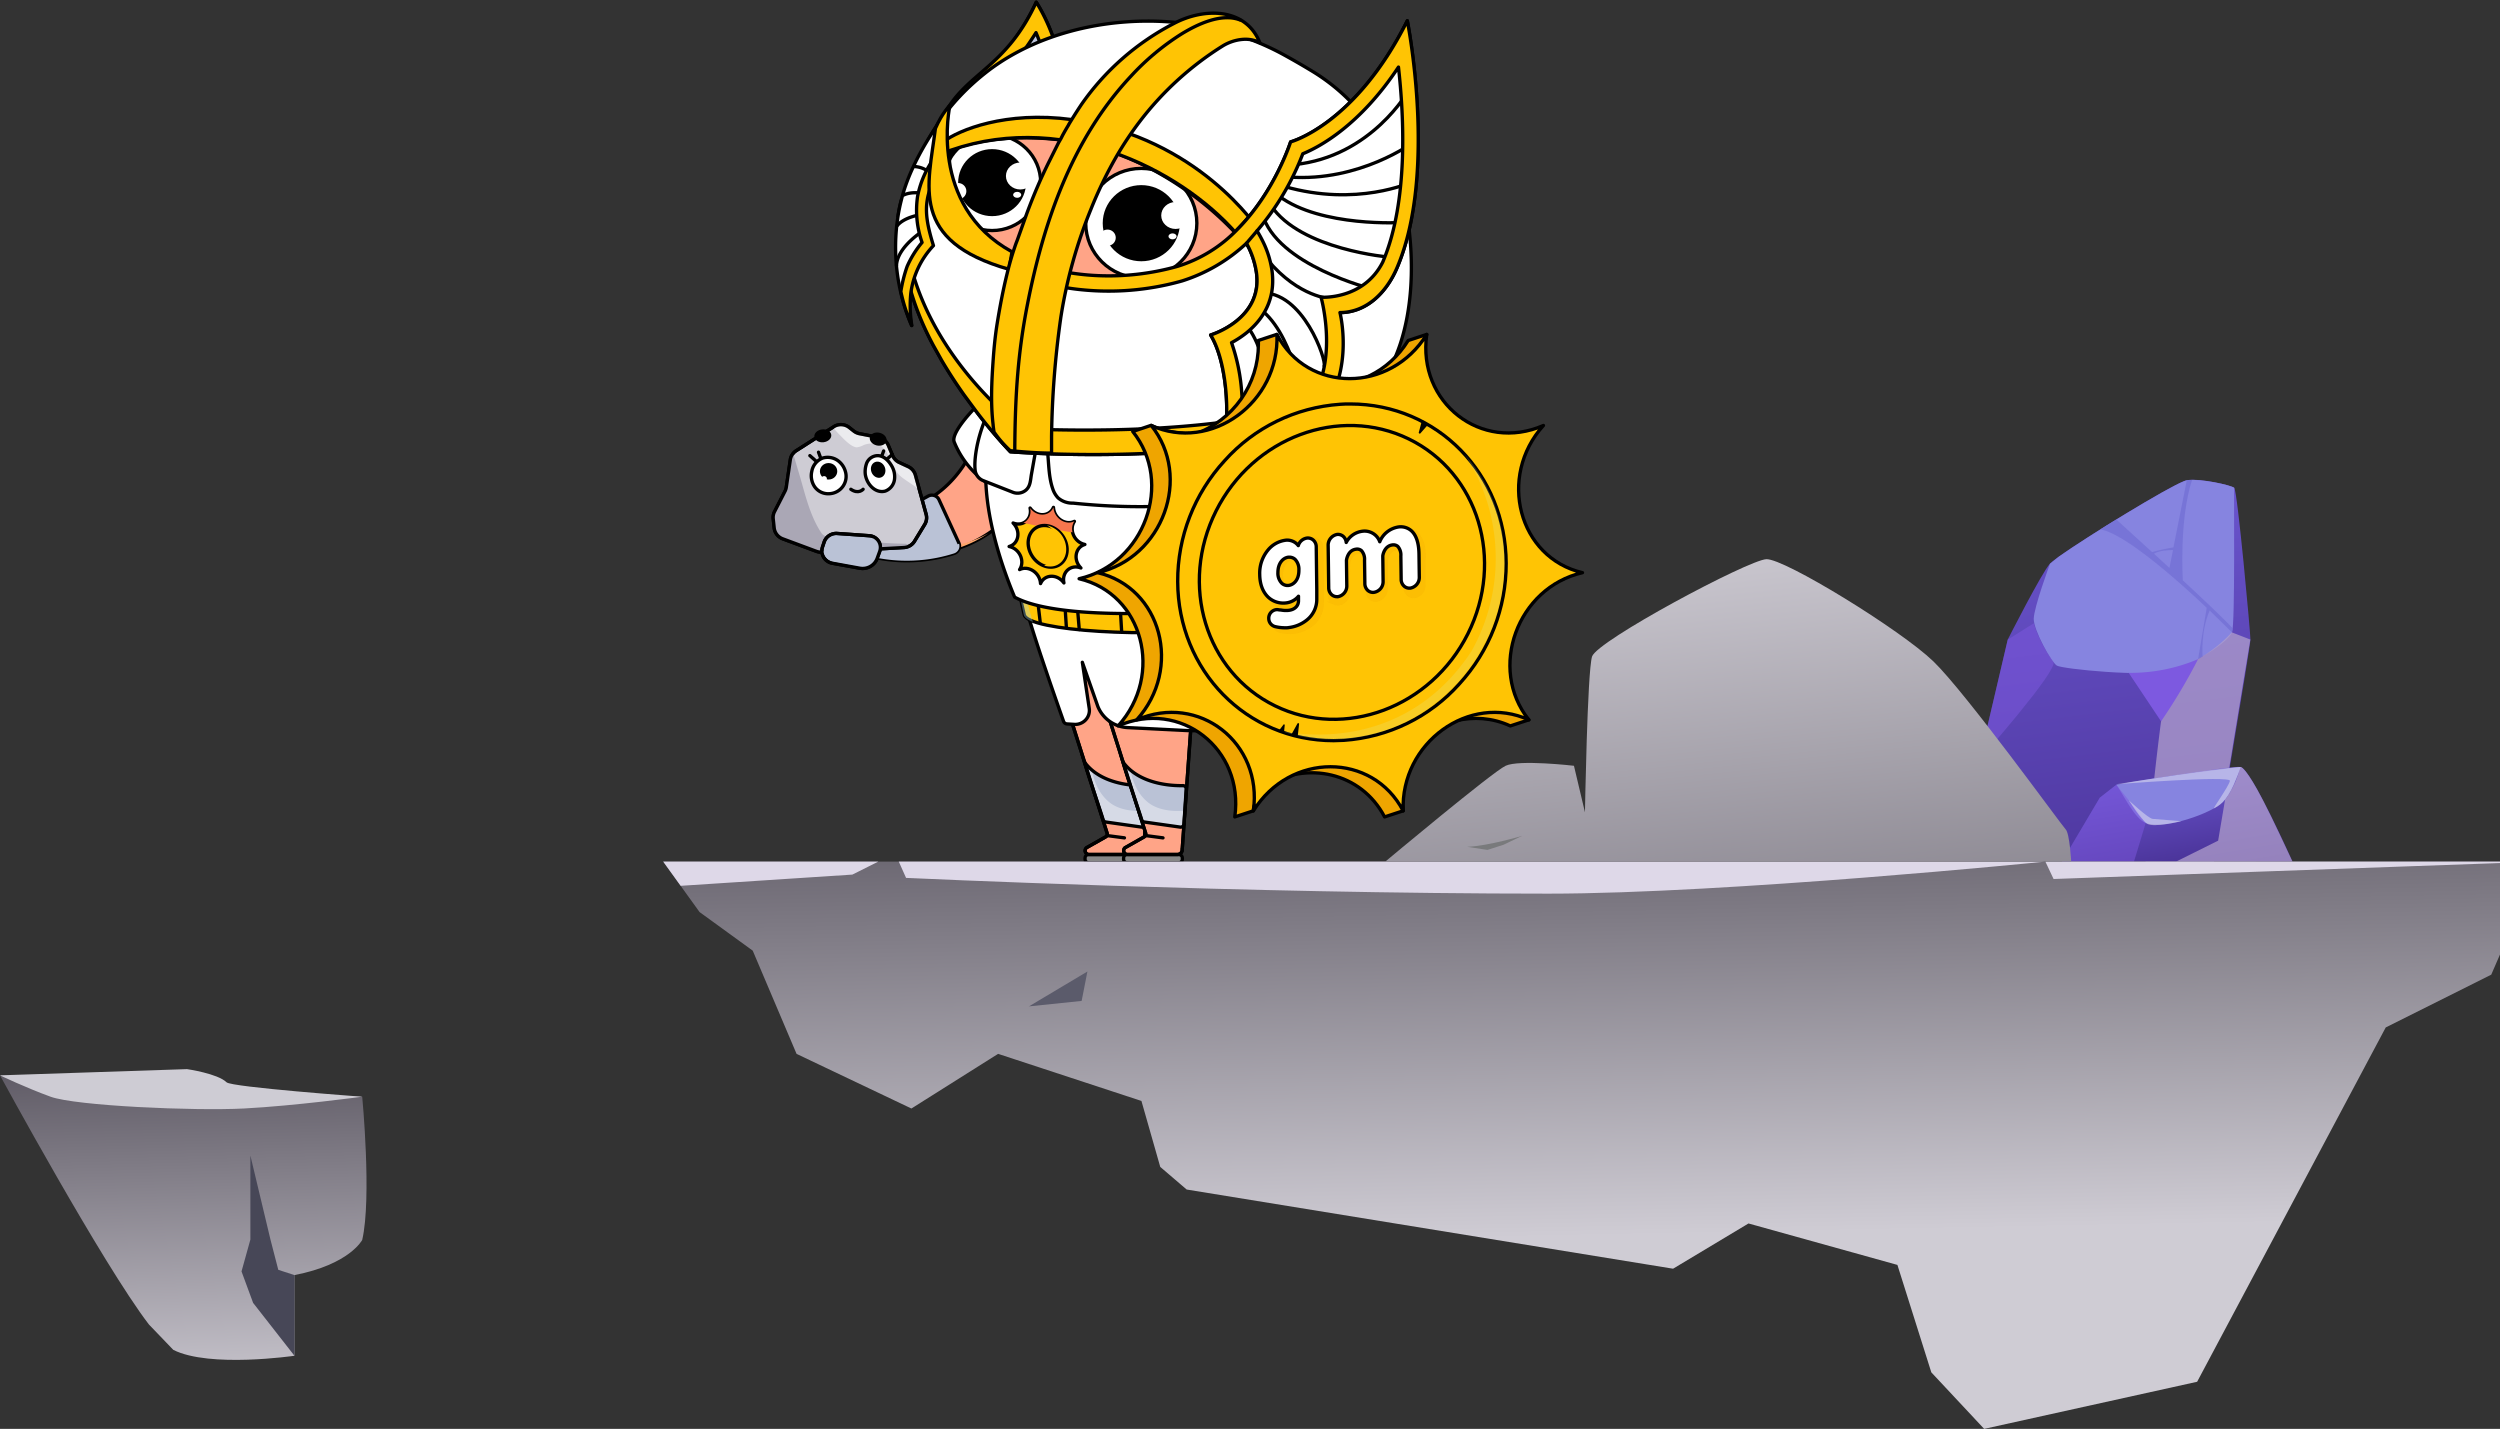 <svg xmlns="http://www.w3.org/2000/svg" xmlns:xlink="http://www.w3.org/1999/xlink" width="1188" height="679" fill="none"><rect width="100%" height="100%" fill="#333333" stroke="none"/><style>.B{stroke-linejoin:round}.D{stroke-width:1.59}.E{fill-rule:evenodd}.F{stroke:#000}.H{fill:#fff}.I{fill:#ffc404}.J{stroke-linecap:round}.L{fill:#bec6de}.O{stroke-miterlimit:10}.P{fill:#bac2d6}.R{opacity:.4}.S{fill:#000}.V{fill:#ffa487}.Z{fill:#efa500}.a{opacity:.47}.b{fill:#7d59e0}</style><g clip-path="url(#F)"><g class="E"><path fill="url(#A)" d="M172.125 521.158s4.605 48.1 0 68.053c0 0-5.971 11.651-32.223 16.71v38.338s-40.259 5.915-57.545-2.797l-11.6-12.078C48.77 600.684 0 511.004 0 511.004l78.092 5.807 94.033 4.347z"/><path fill="#ceccd4" d="M172.125 521.158s-61.981-4.525-64.445-6.841c-4.246-4.168-18.803-6.271-18.803-6.271L0 511.004s12.074 5.807 24.034 10.154 68.065 6.841 91.986 5.594 56.105-5.594 56.105-5.594z"/></g><path d="m144.83 604.853-.53.124-4.36.944v38.338s-40.505 6.164-57.545-2.797l-11.6-12.078C47.708 597.727 0 511.004 0 511.004s24.337 13.557 37.435 12.72c-2.805-.321 23.996 64.792 27.332 73.397s22.215 14.252 22.215 14.252l27.787-7.126 4.208-15.125v-40.101l9.591 40.19 15.163 3.563 28.431-3.563s-5.269 10.155-27.332 15.642z"/><path d="M107.737 514.317s-25.532 2.351-35.123 2.084-30.327-2.084-30.327-2.084 32.014-6.947 46.59-6.271c0 0 16.017 2.566 18.86 6.271z" opacity=".46"/><path d="M145.247 558.552c.948.873 6.691-.677 7.582-1.568 6.179-5.576 6.824-12.916 3.052-11.526s-17.362 6.769-10.634 13.094zm-10.5-11.723a2.94 2.94 0 0 1 1.894-.043 2.74 2.74 0 0 1 1.479 1.112 4.08 4.08 0 0 1 .395 1.694 4.083 4.083 0 0 1-.348 1.704 4.3 4.3 0 0 1-1.034 1.436 4.642 4.642 0 0 1-1.552.938c-3.791 2.03-9.591-.392-9.478-2.637-.056-1.55 5.308-3.277 8.644-4.204zm-72.254 16.337c-2.862 2.28-13.514 11.259-14.841 12.933s11.069 10.689 13.723 8.908 6.653-20.879 5.44-22.768-3.469.25-4.322.927z" opacity=".29"/><path fill="#474757" d="m128.567 589.211 3.678 14.216 7.676 2.495v38.337l-19.637-25.119-5.515-14.964 4.208-15.125v-39.977l9.59 40.137z"/></g><use xlink:href="#H" class="V"/><g class="D F"><use xlink:href="#H" class="O"/><path d="m534.331 398.152-7.933-1.048" class="B J"/></g><use xlink:href="#I" class="P"/><path d="M518.909 365.895c.97 6.165 4.216 12.741 9.428 16.195 4.512 2.99 10.87 3.654 16.271 3.109-.081 2.1-.351 4.225-.351 6.324-.012.216-.07.427-.17.619a1.56 1.56 0 0 1-.408.498 1.59 1.59 0 0 1-.578.293 1.61 1.61 0 0 1-.648.039l-16.958-2.365a1.606 1.606 0 0 1-1.347-1.116c-1.104-3.893-6.37-18.601-8.929-27.489a22.19 22.19 0 0 0 3.69 3.893z" class="H R"/><g class="D F O"><path fill="#878787" d="M517.252 409.991h24.635c.907 0 1.643-.726 1.643-1.621v-.678c0-.895-.736-1.62-1.643-1.62h-24.635c-.907 0-1.643.725-1.643 1.62v.678c0 .895.736 1.621 1.643 1.621z"/><use xlink:href="#I"/><use xlink:href="#H"/></g><use xlink:href="#J" class="V"/><g class="D F"><use xlink:href="#J" class="O"/><path d="m552.649 398.152-7.934-1.048" class="B J"/></g><use xlink:href="#K" class="P"/><path d="M537.213 365.895c.97 6.165 4.216 12.741 9.428 16.195 4.513 2.99 10.87 3.654 16.284 3.109-.094 2.1-.363 4.225-.363 6.324a1.54 1.54 0 0 1-.171.619 1.545 1.545 0 0 1-.408.498 1.59 1.59 0 0 1-.578.293 1.61 1.61 0 0 1-.648.039l-16.944-2.365a1.586 1.586 0 0 1-.846-.356 1.55 1.55 0 0 1-.501-.76c-1.118-3.893-6.384-18.601-8.943-27.489a22.228 22.228 0 0 0 3.69 3.893z" class="H R"/><g class="D F"><g class="O"><path fill="#878787" d="M535.57 409.991h24.635c.907 0 1.643-.726 1.643-1.621v-.678c0-.895-.736-1.62-1.643-1.62H535.57c-.907 0-1.643.725-1.643 1.62v.678c0 .895.736 1.621 1.643 1.621z"/><use xlink:href="#K"/><use xlink:href="#J"/></g><path d="m404.706 245.591 11.045-.704c21.267-1.329 39.948-12.847 49-37.32.148-.385.296-.771.471-1.143.377-.823.687-1.408.687-1.408 2.465-4.464 5.468-8.197 11.017-9.3a18.6 18.6 0 0 1 10.358.767 18.345 18.345 0 0 1 8.278 6.188 17.97 17.97 0 0 1 3.548 9.629 17.913 17.913 0 0 1-2.317 9.988c-.108.265-13.173 27.9-39.437 37.546-35.517 12.953-53.552.146-53.552.146l.902-14.389z" class="B V"/></g><path d="M490.314 205.069a17.505 17.505 0 0 0-3.73 8.516c-1.199 7.812-2.384 9.633-7.045 16.01-3.353 4.623-9.428 10.243-14.815 12.236-8.553 3.175-24.446 3.202-29.093-1.063 6.573-3.986 12.23-7.586 17.105-12.914 5.576-6.098 9.186-13.206 12.217-20.792.08-.213.727-1.634.969-2.046 2.398-4.331 5.294-7.972 10.533-9.221 3.068-.734 6.276-.676 9.315.169s5.805 2.448 8.033 4.654a17.215 17.215 0 0 0-3.489 4.451z"/><path fill="#ffa66b" d="M469.747 253.416a58.793 58.793 0 0 1-12.391 6.325c-35.517 12.953-53.552.146-53.552.146l.848-13.565c1.724 5.66 35.935 23.449 65.095 7.094z"/><path d="M661.959 136.999c5.494-45.11-41.207-87.74-104.31-95.217s-118.71 23.03-124.204 68.141 41.208 87.74 104.31 95.218S656.466 182.111 661.959 137z" class="B D F V"/><path d="M434.243 102.967c6.156-23.25 24.46-40.814 53.782-53.582a16.657 16.657 0 0 0 4.727-1.329c2.869-.89 4.97-1.9 7.489-1.953-27.126 13.472-46.373 34.796-52.461 57.993-6.533 24.712 1.158 52.971 21.388 74.999-2.99-2.391-5.872-5.048-8.687-7.705-3.65-3.322-7.085-6.325-10.546-9.845a21.674 21.674 0 0 1-2.317-2.658 52.586 52.586 0 0 0-3.327-5.035c-9.859-16.102-14.667-33.334-10.048-50.885z"/><path d="M478.273 53.889c-22.708 11.213-39.046 28.724-43.868 50.327-9.913 44.481 32.77 89.135 95.333 99.763a160.204 160.204 0 0 0 27.18 2.286" class="B D F J"/><path fill="#c954ff" d="M566.4 133.764c.733-.403 1.595-.51 2.406-.3s1.508.723 1.945 1.429a11.34 11.34 0 0 1 .821 1.953s.068.106.095.172a3.14 3.14 0 0 1 .319 2.373 3.178 3.178 0 0 1-1.451 1.918 3.302 3.302 0 0 1-2.412.301 3.26 3.26 0 0 1-1.952-1.43 10.1 10.1 0 0 1-.821-1.966l-.095-.16a3.12 3.12 0 0 1-.318-2.376 3.165 3.165 0 0 1 1.463-1.914zm-4.781 9.632c.108-.957.66-1.714 1.347-1.687.261.021.517.088.754.199h.081c.606 0 1.131.89 1.023 1.82s-.66 1.7-1.346 1.7a3.263 3.263 0 0 1-.768-.199h-.068c-.579-.027-1.104-.89-1.023-1.833zm12.957-1.78c0-.479.337-.864.66-.851.134.022.265.057.391.107.309 0 .565.451.511.916s-.323.864-.66.851a1.38 1.38 0 0 1-.39-.093c-.296-.014-.566-.386-.512-.93zm.108 5.487c-.458-.651-.539-1.422-.121-1.754.186-.118.384-.216.592-.292.391-.319 1.185 0 1.63.584s.539 1.422.121 1.754c-.18.129-.38.227-.592.292-.391.319-1.226.067-1.63-.584z"/><path d="M446.985 95.886c.464.469.724 1.098.724 1.754s-.26 1.285-.724 1.754c-.414.376-.865.71-1.347.996l-.108.106a2.55 2.55 0 0 1-1.778.72 2.548 2.548 0 0 1-1.777-.72c-.461-.47-.719-1.099-.719-1.753s.258-1.283.719-1.754a7.81 7.81 0 0 1 1.346-1.01l.108-.093a2.55 2.55 0 0 1 3.556 0zm-8.405-1.754c.768-.106 1.469.173 1.576.677.027.203.027.408 0 .611.108.465-.485 1.023-1.225 1.129s-1.455-.173-1.576-.664a1.921 1.921 0 0 1 0-.624c-.095-.465.471-1.023 1.225-1.129zm3.866 9.499c.391 0 .741.08.795.332a1.31 1.31 0 0 1 0 .319c0 .239-.243.517-.62.557s-.727-.079-.781-.332a.783.783 0 0 1 0-.305c-.094-.279.229-.571.606-.571zm-4.256 1.09c.431-.479 1.01-.678 1.347-.426.133.109.247.239.336.386.324.226.27.89-.134 1.328s-1.01.664-1.347.425a1.943 1.943 0 0 1-.337-.398c-.35-.2-.269-.85.135-1.315z"/><use xlink:href="#L" class="V"/><use xlink:href="#L" class="B D F J"/><path fill="#ef8c87" d="M632.627 142.479a14.984 14.984 0 0 0-5.59-10.097 15.47 15.47 0 0 1 9.625 4.159 15.082 15.082 0 0 1 4.666 9.286c.943 8.304-5.388 15.053-13.846 15.943a14.46 14.46 0 0 1-5.807-.249 14.35 14.35 0 0 1-5.224-2.514c2.259.344 4.568.146 6.733-.575s4.123-1.946 5.708-3.571a14.01 14.01 0 0 0 3.398-5.763 13.87 13.87 0 0 0 .323-6.659l.014.04z"/><g class="D F B"><g class="J"><path d="M634.688 146.677a16.525 16.525 0 0 0-7.517-.096 16.38 16.38 0 0 0-6.76 3.245h-.068"/><use xlink:href="#L"/></g><path d="m446.19 237.42 9.429 20.527c.217.472.331.984.335 1.503a3.66 3.66 0 0 1-.315 1.507 3.69 3.69 0 0 1-.909 1.25 3.75 3.75 0 0 1-1.347.775 73.924 73.924 0 0 1-50.441-2.032l.552-17.046s17.685 3.228 37.484-8.118a3.74 3.74 0 0 1 1.452-.472 3.763 3.763 0 0 1 1.521.149 3.71 3.71 0 0 1 1.33.745 3.65 3.65 0 0 1 .909 1.212z" class="P"/></g><path d="m443.497 244.223-9.038 1.089-9.805.412a164.16 164.16 0 0 1-20.204-1.182l-.929-.12v-.518s17.685 3.228 37.484-8.118a3.723 3.723 0 0 1 2.989-.336c.494.155.951.409 1.338.749a3.62 3.62 0 0 1 .912 1.221l2.694 5.766-5.441 1.037zm-40.299 8.635.996.119-.996-.119z"/><path d="M403.467 243.904a40.33 40.33 0 0 0 7.031.412l4.822 4.238c6.734 5.314 14.438 9.725 23.058 10.974 3.717.575 7.494.66 11.233.252a25.04 25.04 0 0 0 6.142-1.395 3.65 3.65 0 0 1-.247 2.782 3.73 3.73 0 0 1-2.15 1.815 73.924 73.924 0 0 1-50.441-2.032l.552-17.046z" class="P" style="mix-blend-mode:multiply"/><use xlink:href="#M" fill="#ceccd4" class="B D F"/><path d="M428.533 226.792c-2.694-2.099-4.189-5.315-5.469-8.331-1.347-3.334-3.205-6.842-7.152-7.612a10.68 10.68 0 0 0-5.468.637 9.587 9.587 0 0 1-3.34 1.103c-2.91-.252-6.425-4.318-8.324-6.178a32.224 32.224 0 0 1-2.95-3.414l.337-.213a6.36 6.36 0 0 1 3.742-.998 6.34 6.34 0 0 1 3.625 1.357l2.142 1.687a6.136 6.136 0 0 0 2.694 1.236l9.132 1.793a6.37 6.37 0 0 1 2.711 1.249 6.253 6.253 0 0 1 1.828 2.339l2.195 5.208a6.318 6.318 0 0 0 3.084 3.122l4.27 1.979c.823.386 1.552.941 2.137 1.629s1.015 1.491 1.257 2.357l1.94 7.055c-2.6-2.232-5.63-3.853-8.391-6.005z" class="H" style="opacity:.6"/><path fill="#aaa7b5" d="m368.071 243.133 4.983-9.725a6.01 6.01 0 0 0 .606-1.914l1.899-13.006a6.205 6.205 0 0 1 1.347-3.016l2.142 7.334c3.205 10.243 5.185 21.071 11.112 30.238a4.113 4.113 0 0 0 2.357 1.794 4.33 4.33 0 0 0 1.252.319c12.122 1.328 24.433 3.175 36.649 3.228l2.088.89a6.374 6.374 0 0 1-2.909.904l-39.033 2.205a6.804 6.804 0 0 1-2.586-.385l-16.042-5.965c-1.091-.41-2.046-1.11-2.759-2.022s-1.157-2.001-1.281-3.147l-.458-4.304a6.07 6.07 0 0 1 .633-3.428z"/><path d="m419.899 214.303-1.306 3.573m5.427-1.939-2.868 2.537" class="B D F J"/><path d="M397.19 231.72c5.496 0 5.509-8.436 0-8.436s-5.522 8.436 0 8.436z" class="H"/><g class="D F"><path d="m388.961 214.887 1.32 3.574m-5.428-1.94 2.855 2.538" class="B J"/><path d="M385.755 224.028a8.213 8.213 0 0 1 1.74-3.846 8.38 8.38 0 0 1 3.432-2.505c1.398-.413 2.881-.455 4.3-.121s2.724 1.031 3.782 2.021a9.49 9.49 0 0 1 2.694 4.398 8.14 8.14 0 0 1 .266 3.672 8.17 8.17 0 0 1-1.383 3.42 8.29 8.29 0 0 1-2.755 2.484 8.424 8.424 0 0 1-3.577 1.053c-1.465.126-2.937-.158-4.247-.818s-2.405-1.671-3.161-2.916a9.323 9.323 0 0 1-1.091-6.842z" class="H O"/></g><path d="M393.742 227.88c2.277 0 4.122-1.754 4.122-3.919s-1.845-3.919-4.122-3.919-4.121 1.755-4.121 3.919 1.845 3.919 4.121 3.919z" class="S"/><g class="H"><path d="M391.614 228.784c.737 0 1.334-.571 1.334-1.275s-.597-1.276-1.334-1.276-1.333.571-1.333 1.276.597 1.275 1.333 1.275zm26.979 2.537c1.42 0 2.572-1.1 2.572-2.457s-1.152-2.458-2.572-2.458-2.573 1.101-2.573 2.458 1.152 2.457 2.573 2.457z"/><path d="M415.562 228.863c1.421 0 2.573-1.1 2.573-2.457s-1.152-2.458-2.573-2.458-2.572 1.101-2.572 2.458 1.151 2.457 2.572 2.457z"/><path d="M423.657 221.291c-1.576-2.657-3.825-4.65-6.411-4.769a5.76 5.76 0 0 0-3.492 1.113 5.623 5.623 0 0 0-2.084 2.979 11.62 11.62 0 0 0-.472 4.876c.849 5.141 5.186 9.1 9.509 7.865a6.89 6.89 0 0 0 2.975-2.195 6.746 6.746 0 0 0 1.389-3.399 10.13 10.13 0 0 0-1.414-6.47z" class="D F O"/></g><path d="M418.696 226.878c1.749-.646 2.542-2.813 1.773-4.84s-2.811-3.146-4.559-2.5-2.543 2.812-1.773 4.839 2.811 3.147 4.559 2.501z" class="S"/><g class="B D F"><path d="M410.148 232.504s-2.155 2.536-5.819 0" class="J"/><use xlink:href="#M"/></g><path d="M391.378 210.154c2.216-.265 3.846-1.846 3.639-3.531s-2.172-2.837-4.389-2.572-3.846 1.846-3.639 3.531 2.172 2.837 4.389 2.572zm29.864-.523c.415-1.652-1.009-3.423-3.183-3.954s-4.271.376-4.687 2.028 1.01 3.423 3.183 3.954 4.272-.376 4.687-2.028z" class="S"/><g class="P"><use xlink:href="#N" class="B D F"/><path d="M404.194 264.696c2.883.253 5.226 1.01 7.745-.677s3.313-6.351 2.545-8.849c3.826 1.329 3.947 3.867 3.826 5.952l-.916 3.096c-2.196 4.783-3.704 6.364-7.395 5.633l-13.294-2.657a7.58 7.58 0 0 1-3.643-1.854 7.43 7.43 0 0 1-2.121-3.46 53.634 53.634 0 0 0 13.253 2.816z" style="mix-blend-mode:multiply"/></g><use xlink:href="#N" class="B D F"/><use xlink:href="#O" class="H"/><path d="M457.908 217.624c6.735 3.986 19.975-32.484 25.174-35.048 1.966-.97 9.953.478 12.405.97a29.59 29.59 0 0 1 13.335 7.485 28.998 28.998 0 0 1 7.716 13.082 42.47 42.47 0 0 1 1.469 14.614c-.256 3.189-1.765 14.827-5.267 16.222-13.469 5.421-27.086 1.98-34.386-.903-5.037-1.727-14.358-7.361-21.267-16.488.215.026.525-.067.821.066z"/><use xlink:href="#O" class="B D F"/><use xlink:href="#P" class="H"/><use xlink:href="#P" class="B D F J"/><path d="m563.612 347.148-23.382-1.129c-.498-6.178-1.912-12.276-2.976-18.374-.93-5.315-1.899-10.895-4.674-15.691-2.898-4.813-7.476-8.418-12.876-10.137-5.671-2.02-11.718-2.75-17.631-3.707a38.214 38.214 0 0 1-9.334-2.378 36.634 36.634 0 0 1-3.731-1.927 39.9 39.9 0 0 1-1.711-7.333c0-5.421 84.531-18.029 93.057 11.744-2.33 18.893-5.28 37.613-6.734 45.823a3.98 3.98 0 0 1-1.42 2.349c-.74.593-1.668.91-2.621.893l-5.98-.133"/><path d="M586.227 284.545c0 2.777-.337 13.525-1.886 13.764-37.08 5.036-95.697 1.542-97.609-6.098-2.236-8.901-2.33-10.947 0-10.124s99.495.133 99.495 2.458z" class="B D F I"/><path fill="#a7dae8" d="M486.503 282.087c.161.067 0 .067 1.05.16a85.667 85.667 0 0 0 3.287 13.286c-2.532-.997-4.041-2.113-4.337-3.335-1.94-8.875-2.021-10.934 0-10.111z" opacity=".36"/><g class="H"><path d="M532.957 177.408c13.792.358 31.625 5.314 40.272 12.475 27.032 33.427 16.661 98.847 16.661 98.847s-64.853 8.942-107.266-4.092c-14.129-36.749-37.215-109.582 50.333-107.23z"/><path d="M536.472 171.217c18.601.505 31.976 8.742 41.579 20.633-9.328-7.78-21.121-12.095-33.336-12.197-87.548-2.351-70.833 69.924-56.69 106.673a35.266 35.266 0 0 1-5.873-2.564c-14.29-34.225-38.184-115.03 54.32-112.545z"/><path d="M588.395 222.633s-110.283 66.031-119.186 15.345c11.367 42.329 2.99 19.676 11.516 43.538 1.481-12.914 54.616-34.995 85.648 4.411 3.879 4.291 3.085 4.211 4.89 4.158 1.118 0 18.425-1.049 18.506-1.674 4.701-41.784-1.374-65.778-1.374-65.778z" opacity=".1"/></g><path d="M589.769 288.823s-82.282 8.782-107.617-5.062c-14.29-34.224-38.184-115.029 54.32-112.544 41.081 1.102 52.96 38.09 55.223 70.96a233.406 233.406 0 0 1-1.926 46.646z" class="B D F"/><path d="m534.142 277.584-.767-9.301c-.364-2.843-.862-6.058-2.694-8.343s-5.118-2.485-7.853-2.564a124.73 124.73 0 0 1-11.111-.851c-14.91-1.767-29.524-5.62-42.266-13.87-5.495-36.018 2.694-73.219 63.978-71.465 13.819.399 29.927 4.438 40.07 16.01 15.192 17.271 16.957 37.824 17.981 57.647.74 14.668.15 29.372-1.765 43.937 0 0-20.432 3.281-54.334 2.909l-1.239-14.109z" opacity=".16"/><g class="H"><path d="m496.066 190.388 1.966 26.837c.391 4.81.552 10.164 2.209 14.987a11.426 11.426 0 0 0 2.559 4.384 10.27 10.27 0 0 0 6.937 2.485h.175a304.44 304.44 0 0 0 74.671-1.329l13.281-2.325c4.781-1.036 8.445-3.574 7.879-7.493-1.266-8.716-7.906-31.076-18.479-42.821"/><path d="M496.066 189.338c-.418 2.285-2.91 19.212-3.758 23.915l-2.182 12.209c-.458 2.658-.445 5.501-2.519 7.361a6.107 6.107 0 0 1-2.921 1.425 6.15 6.15 0 0 1-3.248-.269l-14.371-5.647a6.19 6.19 0 0 1-2.626-2.135 6.06 6.06 0 0 1-1.091-3.179c-.768-7.972 3.771-28.485 16.001-40.695 0 0 17.509-17.604 55.101-16.381s51.882 17.192 55.99 23.914c4.741 7.706-88.248 13.286-90.012 11.16s-4.27-1.873-4.364-5.885 0-5.793 0-5.793z"/></g><path d="M605.783 227.602s-76.638 5.806-108.896-35.194a3.45 3.45 0 0 1-.956-1.661c-2.492-26.426 63.304-36.085 91.589-5.142 12.903 14.469 18.263 41.997 18.263 41.997z"/><g class="D F B"><path d="m496.12 189.378.256 4.677.754 8.835c.404 4.809.512 9.526.902 14.335s.552 10.164 2.209 14.987a11.44 11.44 0 0 0 2.559 4.384 10.27 10.27 0 0 0 6.937 2.485h.175a304.44 304.44 0 0 0 74.671-1.329l14.129-2.219c5.886-1.023 7.637-3.52 7.071-7.44-1.252-8.715-7.219-25.695-15.893-39.632m-93.824.877c-.418 2.286-2.91 19.212-3.758 23.915l-2.182 12.21c-.458 2.657-.444 5.5-2.519 7.36a6.1 6.1 0 0 1-2.921 1.425 6.147 6.147 0 0 1-3.247-.269l-14.372-5.646c-1.06-.457-1.969-1.196-2.626-2.135s-1.035-2.04-1.091-3.18c-.768-7.971 3.488-28.033 14.816-39.353 0 0 15.354-19.437 57.714-17.816 40.999 1.581 53.997 22.44 53.997 22.44m-96.438 99.95.916 7.824m11.893-5.513.499 7.679m5.454-6.988.66 7.918m19.652-7.28.498 8.303m14.452-8.316.189 7.638m10.707-8.05-.067 8.728m16.163-9.818-.337 9.02" class="J"/><path d="M479.526 259.7c4.633-1.249 5.67-7.4 1.886-11.173 4.794 1.926 9.212-1.993 8.081-7.108 3.111 4.358 9.24 4.185 11.112-.319.256 5.142 5.737 8.769 9.953 6.643-2.694 3.986 0 9.991 4.984 10.987-4.634 1.329-5.671 7.414-1.886 11.174-4.795-1.913-9.213 1.993-8.081 7.108-3.112-4.371-9.24-4.198-11.112.305-.256-5.141-5.738-8.782-9.954-6.643 2.694-3.985 0-9.99-4.983-10.974z" class="I"/></g><path fill="#f7764d" d="m509.683 252.991-7.637-1.182-10.775-2.259-4.916-1.089a6.103 6.103 0 0 0 2.845-2.982 5.99 5.99 0 0 0 .279-4.086c3.112 4.357 9.24 4.185 11.112-.319.256 5.141 5.738 8.768 9.954 6.643a6.456 6.456 0 0 0-1.005 2.546 6.41 6.41 0 0 0 .143 2.728z"/><g class="I"><path stroke-width="1.593" d="M503.389 268.401c4.091-2.516 4.921-8.489 1.854-13.342s-8.87-6.746-12.961-4.23-4.921 8.49-1.854 13.342 8.87 6.746 12.961 4.23z" class="B F"/><path d="M502.921 258.863a10.667 10.667 0 0 0-1.464-5.303 10.86 10.86 0 0 0-3.923-3.904c2.4.567 4.562 1.856 6.186 3.689s2.63 4.119 2.878 6.541c.58 5.448-3.057 9.633-8.081 9.301a9.28 9.28 0 0 1-2.33-.439c1.933-.881 3.583-2.269 4.77-4.012s1.867-3.775 1.964-5.873z" style="mix-blend-mode:overlay"/></g><g class="D F B"><path d="M476.94 184.502a146.81 146.81 0 0 0 52.798 19.478 152.665 152.665 0 0 0 66.9-3.149m-88.1-93.6s-7.273 5.009-12.486-3.533" class="J"/><path d="M542.345 132.103c14.58 0 26.399-11.658 26.399-26.04s-11.819-26.041-26.399-26.041-26.399 11.659-26.399 26.041 11.819 26.04 26.399 26.04z" class="H"/><path d="M542.345 123.361c9.685 0 17.536-7.745 17.536-17.299s-7.851-17.298-17.536-17.298-17.537 7.745-17.537 17.298 7.852 17.299 17.537 17.299z" class="S"/><path d="M471.445 109.557c12.749 0 23.085-10.196 23.085-22.772s-10.336-22.772-23.085-22.772-23.086 10.195-23.086 22.772 10.336 22.772 23.086 22.772z" class="H"/><path d="M471.444 101.917c8.473 0 15.342-6.775 15.342-15.133s-6.869-15.133-15.342-15.133-15.341 6.775-15.341 15.133 6.869 15.133 15.341 15.133z" class="S"/></g><path d="M558.629 108.799c3.764 0 6.815-2.867 6.815-6.404s-3.051-6.403-6.815-6.403-6.816 2.867-6.816 6.403 3.052 6.404 6.816 6.404z" class="H"/><path d="M545.456 95.873c-9.953-3.733-20.378-2.803-28.069 1.674a25.96 25.96 0 0 1 5.469-9.162 26.38 26.38 0 0 1 8.725-6.242 26.7 26.7 0 0 1 10.527-2.282 26.72 26.72 0 0 1 10.575 2.059 26.41 26.41 0 0 1 8.858 6.056c2.5 2.598 4.429 5.677 5.667 9.044s1.759 6.949 1.529 10.524a25.75 25.75 0 0 1-2.862 10.25c-2.047-9.287-9.576-17.856-20.419-21.921z" opacity=".36"/><path d="M557.188 113.741c1.056 0 1.912-.636 1.912-1.421s-.856-1.422-1.912-1.422-1.913.637-1.913 1.422.856 1.421 1.913 1.421zM484.833 90.04c3.764 0 6.815-2.867 6.815-6.404s-3.051-6.404-6.815-6.404-6.816 2.867-6.816 6.404 3.052 6.404 6.816 6.404z" class="H"/><path d="M476.765 79.106a28.43 28.43 0 0 1 9.396 8.3 27.966 27.966 0 0 1 4.854 11.483 22.59 22.59 0 0 0 3.307-8.696 22.49 22.49 0 0 0-.486-9.275 22.67 22.67 0 0 0-4.198-8.314 23.04 23.04 0 0 0-7.212-5.971 23.34 23.34 0 0 0-9.029-2.635 23.4 23.4 0 0 0-9.345 1.138c-3.003 1.008-5.763 2.616-8.108 4.722s-4.226 4.667-5.524 7.521c7.556-3.693 17.603-3.335 26.345 1.727z" opacity=".36"/><path d="M483.364 93.999c1.057 0 1.913-.636 1.913-1.421s-.856-1.421-1.913-1.421-1.912.636-1.912 1.421.856 1.421 1.912 1.421zm42.926 22.824c2.165 0 3.919-1.73 3.919-3.865s-1.754-3.866-3.919-3.866-3.92 1.731-3.92 3.866 1.755 3.865 3.92 3.865zm-70.995-22.121c2.165 0 3.92-1.731 3.92-3.866s-1.755-3.866-3.92-3.866-3.919 1.731-3.919 3.866 1.755 3.866 3.919 3.866z" class="H"/><g class="D F B"><path d="m571.168 86.705-6.707 4.118m2.209-9.539-5.038 6.005m-96.141-31.101 1.832 7.585m5.213-8.316-.687 7.771" class="J"/><path d="M500.147 48.8a310.524 310.524 0 0 0-10.681 2.086 234.973 234.973 0 0 0-36.77 12.223l-4.337 1.82a72.04 72.04 0 0 1 2.492-14.136s27.948-20.035 41.578-49.742c0 0 13.914 20.567 12.93 46.886-1.737.252-3.488.558-5.212.864z" class="L"/><path d="m500.147 48.8-1.617.292a76.311 76.311 0 0 0-6.222-33.573 163.53 163.53 0 0 1-35.423 39.924c-.364 1.555-.903 3.773-1.347 6.51l-2.869 1.156-5.536 2.338c-.094-5.992.983-10.35 3.26-14.017 10.775-17.272 28.392-20.673 42.023-50.38 0 0 13.913 20.567 12.93 46.886-1.724.252-3.475.558-5.199.864z" class="I"/></g><path d="m500.147 48.8-1.549.279a76.896 76.896 0 0 0-6.29-32.139 163.53 163.53 0 0 1-35.423 39.924c-.297 1.329-.701 2.95-1.064 4.982l-3.125 1.329-2.088.877.727-2.405c7.26-24.566 25.309-23.662 41.094-59.175 0 0 13.469 19.823 12.971 45.451-1.697.252-3.516.571-5.253.877z"/><path d="m443.564 164.215 4.041 7.241c3.421 5.792 7.003 11.226 10.478 16.142l5.779 7.839a233.79 233.79 0 0 0 16.257 19.238s98.727 7.971 154.65-15.253c31.409-13.046 38.79-53.914 35.019-88.683-3.3-31.607-18.736-60.252-46.212-76.899a349.97 349.97 0 0 0-13.402-7.746C564.313.878 503.703 6.551 468.145 34.757c-17.2 13.645-29.416 30.89-36.259 54.007-7.434 25.177-.821 52.134 11.678 75.451zm8.324-92.855c20.405-8.317 52.69-7.307 74.456 0a132.073 132.073 0 0 1 13.725 5.434c18.982 8.869 35.937 21.453 49.835 36.988-15.005 14.388-63.102 25.243-96.788 12.063-50.63-19.729-41.228-54.485-41.228-54.485z" class="B D F H"/><path d="M594.672 19.452s6.263 1.541 7.838 16.249-16.647 45.85-46.279 36.948c14.116 7.972 28.433 20.115 33.538 26.12 0-10.456 5.293-28.06 16.472-41.014s29.214-14.707 34.117-11.253c-12.351-12.741-34.292-23.569-45.686-27.05z" opacity=".1"/><path d="m577.607 124.49.175.399c1.71 3.308 12.782 25.482-12.755 35.021 10.398 14.695 4.633 41.97-31.248 44.295 19.812.771 55.559-5.221 55.559-5.221s29.052-63.467 25.914-76.234-18.425-14.509-21.766-11.958"/><path d="M503.77 136.58s-4.324 39.751 8.337 56c9.428 12.05 24.11 11.094 23.328 11.094l-40.272.266s1.051-50.487 3.664-57.648 4.943-9.712 4.943-9.712zm83.251-117.128c-11.491 6.702-21.019 16.233-27.651 27.661-11.22 19.145 6.289 30.372 6.289 30.372s-20.593-13.286-32.756-14.123 17.254-26.505 17.254-26.505 24.702-17.019 36.864-17.405z"/><path d="M433.664 83.091c14.951-36.496 30.979-50.805 65.432-65.38 6.344-1.329 12.122-3.561 18.426-4.77-38.063 11.466-69.944 40.495-81.056 79.184-7.314 25.456-3.96 45.903 1.495 60.663-9.159-20.659-12.688-49.251-4.297-69.698z" opacity=".1"/><path d="m443.564 164.215 4.041 7.241 2.532 4.185a100.124 100.124 0 0 1-12.176-22.852 176.585 176.585 0 0 0 5.603 11.426zm146.569 38.038a54.22 54.22 0 0 0 2.518-12.569 29.1 29.1 0 0 0-.094-6.032c32.608-14.614 50.158-51.722 26.224-73.856 19.813 3.481 46.683-46.434-.97-79.423 1.751 1.515 12.203 7.135 13.981 8.609 28.15 23.224 33.82 47.378 37.134 63.972 4.902 35.872-.31 82.372-34.117 96.469-14.371 5.965-31.571 9.871-49.189 12.382a47.5 47.5 0 0 0 4.513-9.552zm-150.031-89.721c.162-.704.647-1.222 1.118-1.142a1.72 1.72 0 0 1 .526.212c.458 0 .754.758.592 1.448s-.592 1.209-1.037 1.209a1.98 1.98 0 0 1-.552-.212c-.498-.133-.795-.811-.647-1.515z"/><path d="M589.904 113.782c-24.918-30.823-81.918-61.766-138.016-42.422 0 0-4.108 2.059-4.997-.452-.297-.863-.741-2.657 4.902-5.806 10.856-6.111 35.976-13.924 69.917-5.992 54.132 12.635 78.443 52.998 78.443 52.998s3.112 4.876-.067 6.643-5.872-.319-10.182-4.969z" class="B D F I"/><path d="M506.881 66.883a79.155 79.155 0 0 0 7.233-9.3 124.53 124.53 0 0 1 7.596 1.541 132.886 132.886 0 0 1 30.858 11.293 9.543 9.543 0 0 0-7.22.837 6.585 6.585 0 0 0-2.596 2.765 6.47 6.47 0 0 0-.623 3.719 135.11 135.11 0 0 0-35.248-10.855z"/><path d="m443.564 164.215 4.041 7.241c3.421 5.792 7.003 11.226 10.478 16.142l5.779 7.839a233.977 233.977 0 0 0 16.256 19.238s98.728 7.971 154.637-15.252c12.338-5.116 20.971-14.535 26.682-26.187-6.196 6.258-42.521 35.593-175.46 30.558-21.55-17.086-56.717-54.738-56.488-104.082-3.017 21.908 3.367 44.534 14.075 64.503z" class="B D F I"/><path d="M567.693 212.881c2.236-2.59 3.529-5.912 2.142-9.233a7.983 7.983 0 0 0-.929-1.648c66.388-6.443 87.938-24.074 92.571-28.764-5.71 11.652-14.344 21.072-26.682 26.187-19.503 8.104-44.218 12.409-68.139 14.614.35-.398.714-.77 1.037-1.156z"/><path d="M575.303 159.206c8.742 14.349 9.159 43.976 5.388 52.865a58.587 58.587 0 0 1-3.219 6.47c2.034-.106 30.143-7.786 42.292-23.224 16.163-20.54 16.985-46.753 16.985-46.753 12.768-.093 22.089-9.646 27.018-21.085l.472-1.116c18.789-45.318 4.512-116.49 4.512-116.49-24.783 49.503-55.452 57.555-55.452 57.555s-7.462 23.715-25.402 41.691a41.22 41.22 0 0 1 9.064 19.756c3.718 22.812-21.658 30.332-21.658 30.332z" class="B D F H"/><path d="M641.503 58.632s11.139-3.826 8.512 5.607c0 0 10.21 1.435 5.563 12.197 0 0 7.489 6.324-.539 14.615 0 0 7.718 7.971-2.343 14.614 0 0 4.202 9.3-5.388 14.615 0 0 1.913 9.3-10.088 12.143 0 0-1.684 7.4-13.375 7.387 0 0 5.455 8.875-2.694 13.671 0 0 9.025 16.847-6.815 17.843 0 0-.148 13.392-12.62 6.364 0 0-7.502 7.533-14.318-7.772 0 0 1.792 22.852-1.239 42.182 0 0 37.821-2.085 44.084-29.959s.175-38.423.175-38.423 25.779 9.3 34.817-36.922.579-79.33.579-79.33l-24.311 31.169z"/><g class="D F B"><path d="M669.491 42.809s-17.63 31.727-54.495 35.42m56.583-10.576s-25.335 18.906-58.94 16.488m57.916 2.458s-25.806 11.956-60.259 1.993m56.205 17.138s-38.642 2.445-58.724-12.541m52.771 29.042s-42.535-3.401-56.65-24.658m48.151 39.738s-45.538-11.24-52.259-35.872m29.443 72.395c1.239-2.179-9.859-35.978-30.602-34.663m21.147 53.25s-5.509-36.005-22.48-46.594m7.139 61.62s.579-38.117-12.405-53.143m38.925-12.542S614.39 140.287 599.655 120" class="J"/><path d="M486.651 131.372a108.587 108.587 0 0 0 27.301 6.311 128.13 128.13 0 0 0 46.441-3.813l1.428-.399a80.106 80.106 0 0 0 30.507-17.883 41.184 41.184 0 0 1 4.633 13.286c3.772 22.786-21.658 30.305-21.658 30.305 8.742 14.349 9.159 43.977 5.388 52.865a58.413 58.413 0 0 1-3.219 6.47c2.034-.106 30.13-3.361 44.892-16.408 22.897-20.274 14.384-53.569 14.384-53.569 12.769-.093 22.089-9.645 27.019-21.084l.471-1.116c18.79-45.292 4.513-116.464 4.513-116.464-24.783 49.503-55.452 57.555-55.452 57.555s-7.462 23.715-25.402 41.691c-7.757 8.063-17.461 14.051-28.204 17.405l-1.239.345c-24.325 6.643-50.051 5.195-69.877-2.591l-1.926 7.095zm110.701-21.669a124.75 124.75 0 0 0 21.739-36.629c8.081-3.308 27.14-13.552 45.457-41.186 2.694 23.915 4.607 63.533-7.111 91.793a11.28 11.28 0 0 1-.404.956c-9.119 17.976-29.268 16.607-29.268 16.607s9.509 33.787-7.732 52.373c-8.471 9.141-23.57 13.18-30.978 14.814a77.706 77.706 0 0 0 1.051-21.257 90.07 90.07 0 0 0-4.876-24.34 45.97 45.97 0 0 0 7.044-4.623c9.859-7.972 14.021-18.468 12.028-30.558a45.826 45.826 0 0 0-3.475-11.426 61.46 61.46 0 0 0-3.475-6.523z" class="I"/><path d="m597.352 109.703-5.024 5.898" class="J"/></g><path d="M537.846 130.588s32.945 3.627 54.873-22.147c21.55-25.35 25.011-42.701 25.011-42.701l-4.431 1.687s-10.546 30.983-28.945 45.053-33.645 18.374-46.508 18.108z" opacity=".5"/><g class="B D F"><path d="m426.714 102.833 1.549-7.559a60.334 60.334 0 0 0-1.549 7.559z" class="L"/><path d="M433.166 154.662c-.849-5.859-2.586-10.987-2.128-15.159l-.189-2.232c.862-8.208 4.391-15.921 10.062-21.988-1.953-11.134-3.799-13.512-2.613-20.048 2.397-13.286 7.717-17.936 7.717-17.936a52.33 52.33 0 0 1 2.155-21.603s-15.098 19.371-19.893 39.512a84.24 84.24 0 0 0-1.549 7.56 94.793 94.793 0 0 0 6.438 51.894z" class="H"/><path d="M439.173 109.344s-12.849 7.799-13.159 16.873m12.068-24.3s-8.202 1.01-11.718 5.314M438.702 91.9s-5.28-1.075-9.159.73m13.267-9.606a12.01 12.01 0 0 0-3.813-2.781 12.18 12.18 0 0 0-4.605-1.112" class="J"/><g class="I"><path d="M431.065 126.629a47.27 47.27 0 0 1 7.098-11.413 45.96 45.96 0 0 1-2.155-21.735 45.205 45.205 0 0 1 10.007-20.965c.418 2.657 1.347 3.295 1.428 6.005-3.004 3.667-6.074 12.037-6.734 16.063-1.172 6.537 0 12.82 2.868 22.135-5.94 6.293-9.711 14.277-10.775 22.812a58.764 58.764 0 0 0 .499 15.172 79.637 79.637 0 0 1-5.226-16.182 68.04 68.04 0 0 1 2.99-11.891z"/><path d="M444.507 61.037c3.3-7.653 6.896-10.921 6.896-10.921s-10.695 47.577 29.51 69.538l-1.455 8.317c-47.504-13.552-38.386-39.579-34.951-66.934z"/><path d="M471.929 201.827c0 .492.391 3.335.431 3.468a53.223 53.223 0 0 0 7.691 8.862c6.56.624 13.065 1.142 19.651 1.156v-8.078a438.32 438.32 0 0 1 4.257-55.416c.121-.903.269-1.82.404-2.657a229.47 229.47 0 0 1 14.021-49.676 196.19 196.19 0 0 1 12.634-25.961 161.05 161.05 0 0 1 10.478-15.624 148.737 148.737 0 0 1 39.464-36.018c4.93-3.082 12.365-4.637 17.752-1.515-6.734-16.913-26.547-16.727-40.689-9.3-17.809 9.164-33.045 22.527-44.353 38.901l-.27.425-.121.173c-1.899 2.856-3.704 5.766-5.468 8.676a.29.29 0 0 0 0 .093 95.852 95.852 0 0 0-2.6 4.491l-.135.213-.188.385c-.256.518-.458.89-.566 1.103-.037.064-.068.13-.094.199l-1.172 2.033-.162.319-.107.199-4.647 9.3c-3.771 7.679-7.139 15.624-10.115 23.635l-4.593 12.848-.606 1.568a142.03 142.03 0 0 0-4.243 14.375c-1.939 7.865-3.461 15.863-4.741 23.808-.902 5.594-1.468 11.32-1.872 17.006-.727 10.27-1.253 20.779-.041 31.009z"/></g></g><path d="m471.956 170.845.755-8.477a2.497 2.497 0 0 0 0 .346c.103 2.734.682 5.43 1.71 7.971a5.72 5.72 0 0 0 1.233 1.887 5.8 5.8 0 0 0 1.874 1.273 5.87 5.87 0 0 0 2.227.462 5.88 5.88 0 0 0 2.236-.42 6.205 6.205 0 0 0 1.198-.691l.553 2.79c.929 4.212 4.391 10.629 9.805 9.699s6.734-8.131 7.179-12.476a22.714 22.714 0 0 1 1.118-3.56c-1.172 12.515-1.899 25.07-2.101 37.652v8.078c-6.587 0-13.092-.532-19.651-1.156a53.137 53.137 0 0 1-7.691-8.862c0-.133-.377-2.976-.431-3.467-1.253-10.297-.727-20.806-.014-31.049z"/><path d="M471.956 170.844c.404-5.673 1.064-11.399 1.873-17.006a226.77 226.77 0 0 1 4.741-23.808c1.346-5.314 3.017-10.748 4.848-15.943l4.593-12.847c2.694-7.015 5.684-13.964 8.755-20.78a2.39 2.39 0 0 1 .135-.279l1.225-2.578c1.496-3.109 3.058-6.191 4.647-9.3l.108-.199.162-.319 1.05-1.966.162-.306 1.468-2.657c0-.106.108-.213.175-.319l1.818-3.189a.362.362 0 0 1 0-.093l5.469-8.676.121-.173.256-.372c11.266-16.467 26.557-29.869 44.461-38.968a119.87 119.87 0 0 1 5.131-2.378c1.522.106 3.906-1.05 5.388-.943-24.608 9.446-41.269 27.05-54.293 46.727a131.89 131.89 0 0 0-16.742 36.789c-4.674 16.169-7.799 35.872-9.819 52.771-.795 5.222-4.485 35.872-5.064 46.873-.391 7.307-.377 14.017-.579 23.397l-1.953-.107c-3.031-3.281-6.735-7.134-7.974-11.386a6.536 6.536 0 0 1-.148-.943c-1.253-10.27-.741-20.793-.014-31.023z"/><path d="m496.968 80.168 7.139-14.322.148-.292.525-1.09.189-.385.134-.212.606-.983 5.55-9.021 1.98-3.255.107-.173.27-.425a3.108 3.108 0 0 0 0 .492 16.11 16.11 0 0 0 .606 3.986 53.852 53.852 0 0 0 5.307 12.688c2.168 3.84 6.141 8.808 11.435 6.391-.58.943-1.064 1.953-1.563 2.843-1.845 3.308-3.717 6.563-5.387 9.964-1.792 3.614-3.287 7.467-4.809 11.213l-.821 2.112v-.186c-.566-7.972-1.805-17.737-6.088-24.539a5.766 5.766 0 0 0-1.625-1.694 5.84 5.84 0 0 0-2.174-.915c-.781-.154-1.585-.149-2.364.016s-1.514.487-2.161.944a28.956 28.956 0 0 0-7.192 7.148v.067a.549.549 0 0 1 .188-.372z"/><path d="M482.22 214.635c.134-28.233 1.71-47.949 5.953-69.632 7.731-39.538 21.2-78.772 49.108-108.652a118.11 118.11 0 0 1 24.136-20.195c7.367-4.504 18.937-10.164 27.948-6.643" class="B D F J"/><path d="M498.584 82.533a5.798 5.798 0 0 1 2.425-2.591 1.34 1.34 0 0 1 .377-.146 1.46 1.46 0 0 1 .619-.106 2.13 2.13 0 0 1 1.309.828c.314.429.453.959.389 1.484a9.206 9.206 0 0 1-1.091 4.278 2.553 2.553 0 0 1-1.687 1.398 2.61 2.61 0 0 1-1.129.039 2.6 2.6 0 0 1-1.037-.441c-1.454-1.103-.888-3.294-.175-4.742zm-4.31 7.174a2.35 2.35 0 0 1 1.213-1.328 1.57 1.57 0 0 1 .758-.319 1.58 1.58 0 0 1 .817.106 2.31 2.31 0 0 1 1.058 1.185c.2.506.212 1.065.033 1.578l-.592 1.886a1.9 1.9 0 0 1-.684 1.055 1.95 1.95 0 0 1-1.202.406 1.977 1.977 0 0 1-1.124-.579 1.93 1.93 0 0 1-.533-1.135 6.125 6.125 0 0 1 .256-2.856z" opacity=".5"/><path d="M512.794 275.019c30.332 7.095 40.528 45.557 18.533 69.937 29.497-12.914 60.018 10.895 55.438 43.246l8.822-2.897s-.107-5.5 6.061-11.957c19.221-11.652 45.054-6.643 56.314 14.854l8.822-2.897s-2.034-15.531 3.152-29.654c11.852-12.874 30.655-18.52 47.761-10.695l8.822-2.896s-14.318-13.286-17.16-30.717c2.937-16.833 15.368-32.112 33.794-36.324-30.319-7.095-40.515-45.57-18.533-69.95-7.456 3.439-15.827 4.451-23.904 2.889s-15.441-5.616-21.029-11.578c-7.892-18.122-1.697-37.466-1.697-37.466l-8.822 2.896c-9.428 15.239-25.429 22.187-40.407 20.819-15.866-6.643-22.035-23.729-22.035-23.729l-8.741 2.883v1.953c.01 9.261-2.859 18.302-8.22 25.904s-12.957 13.4-21.762 16.611c-14.21-.146-20.971-4.132-20.971-4.132l-8.755 2.937c19.571 24.379 5.563 62.855-25.469 69.95l-.014.013z" class="B D F Z"/><use xlink:href="#Q" class="I"/><g class="B D F"><use xlink:href="#Q"/><path d="m633.758 351.958 4.849-.159c21.13-1.463 40.827-11.07 54.832-26.745 14.403-15.719 22.35-36.168 22.291-57.355-.161-42.435-32.716-75.73-74.079-75.73-1.603 0-3.232 0-4.849.146-21.128 1.463-40.823 11.076-54.818 26.758-14.464 15.733-22.435 36.236-22.345 57.475.162 42.369 32.716 75.61 74.119 75.61z" class="I"/></g><path fill="#dcf2ae" d="M699.298 309.39c7.865-14.109 11.813-30.016 11.446-46.113s-5.035-31.813-13.534-45.56a58.243 58.243 0 0 0-1.535-2.152c12.545 14.159 19.402 32.359 19.274 51.164.175 44.016-34.386 81.868-77.19 84.551a73.177 73.177 0 0 1-28.581-3.799c4.175.69 57.108 12.076 90.12-38.091z" opacity=".2"/><path d="m678.462 201.947-3.489 3.985c-.269.319-.889 0-.768-.438l1.442-5.407 3.582 1.767m-65.445 146.995 2.761-5.009a.422.422 0 0 1 .21-.183.42.42 0 0 1 .504.155.404.404 0 0 1 .067.268l-.673 5.991-3.569-.864m-4.876-2.617 1.751-2.311c.134-.186.565 0 .552.252l-.31 3.175-2.478-1.036" class="S"/><path d="M697.523 301.207c17.56-35.016 5.007-76.472-28.037-92.596s-74.067-.809-91.626 34.207-5.007 76.472 28.037 92.595 74.067.809 91.626-34.206z" class="B D F I"/><path d="M595.439 322.264a97.194 97.194 0 0 0 32.622 6.298c9.067.261 18.097-1.248 26.57-4.44s16.225-8.004 22.807-14.161a58.984 58.984 0 0 0 10.129-12.887 62.984 62.984 0 0 0 3.353-7.44 79.003 79.003 0 0 0 3.179-7.706 66.36 66.36 0 0 0 .364-36.443c-4.755-16.049-15.237-29.857-29.511-38.875 23.746 9.3 40.407 32.75 40.488 61.115.148 38.53-30.063 71.572-67.493 73.923a63.27 63.27 0 0 1-30.08-5.342 62.38 62.38 0 0 1-23.917-18.772c3.812 1.714 7.705 3.229 11.489 4.73zm-5.899-70.536c-.821-.414-1.45-1.122-1.758-1.979s-.272-1.799.101-2.63c.377-.705.829-1.369 1.347-1.98l.094-.186a3.583 3.583 0 0 1 2.031-1.776 3.64 3.64 0 0 1 2.71.129c.837.42 1.477 1.142 1.788 2.015s.269 1.831-.117 2.675a11.436 11.436 0 0 1-1.347 1.979l-.095.186c-.427.823-1.164 1.447-2.053 1.74s-1.858.231-2.701-.173zm29.335-8.954c-1.791.93-3.744.863-4.458-.266a5.26 5.26 0 0 1-.539-1.528.625.625 0 0 0-.081-.119c-.686-1.05.243-2.936 1.98-3.839s3.731-.851 4.459.265c.267.477.453.993.552 1.528a.59.59 0 0 0 0 .133c.741 1.049-.162 2.856-1.913 3.826zm-21.456-5.74c-.902.465-1.885.439-2.249-.132a3.71 3.71 0 0 1-.269-.771c-.337-.531.121-1.474.996-1.926s1.872-.439 2.25.133a2.51 2.51 0 0 1 .269.77c.337.532-.108 1.462-.997 1.926zm9.415-6.509c-.606 1.541-1.859 2.55-2.923 2.218a4.686 4.686 0 0 1-1.185-.651.28.28 0 0 0-.108 0c-1.01-.279-1.468-1.953-.875-3.441s1.845-2.524 2.922-2.218a4.31 4.31 0 0 1 1.186.651.152.152 0 0 0 .107 0c.997.292 1.455 1.939.876 3.441z"/><g class="a"><g class="a" style="mix-blend-mode:multiply"><use xlink:href="#R" class="Z"/><use xlink:href="#R" stroke="#efa500" class="D O"/></g><g class="a" style="mix-blend-mode:multiply"><use xlink:href="#S" class="Z"/><use xlink:href="#S" stroke="#efa500" class="D O"/></g></g><path d="M620.99 255.702c-.948.156-1.831.575-2.547 1.208s-1.233 1.453-1.494 2.366a6.54 6.54 0 0 0-2.826-2.143 6.64 6.64 0 0 0-3.545-.368 13.01 13.01 0 0 0-8.081 4.676 17.276 17.276 0 0 0-3.879 11.612c.081 5.846 2.29 9.101 4.122 10.802 1.108 1.013 2.427 1.775 3.864 2.234s2.959.603 4.459.423a8.962 8.962 0 0 0 5.98-3.175v2.218c0 1.953-1.346 4.106-4.687 4.491-1.099.113-2.21.077-3.3-.106a9.306 9.306 0 0 0-1.225-.12 3.976 3.976 0 0 0-1.509-.093 4.144 4.144 0 0 0-2.509 1.472 4.04 4.04 0 0 0-.898 2.74c.005.858.292 1.691.816 2.375s1.258 1.184 2.093 1.424c1.76.437 3.573.634 5.387.585.405 0 .822 0 1.253-.106a16.822 16.822 0 0 0 8.593-3.627c1.497-1.206 2.696-2.733 3.506-4.464s1.209-3.621 1.168-5.527v-4.571l-.256-20.194a4.27 4.27 0 0 0-.348-1.704 4.32 4.32 0 0 0-.999-1.432 3.853 3.853 0 0 0-1.455-.849 3.87 3.87 0 0 0-1.683-.147zm-3.758 15.146c.067 5.314-3.017 7.121-4.849 7.347a4.107 4.107 0 0 1-1.762-.161 4.05 4.05 0 0 1-1.524-.889 6.826 6.826 0 0 1-1.441-2.346 6.75 6.75 0 0 1-.391-2.716c0-4.61 2.546-7.015 4.997-7.307h.31a4.03 4.03 0 0 1 1.55.244 3.97 3.97 0 0 1 1.332.819 6.85 6.85 0 0 1 1.399 2.328c.306.86.434 1.771.379 2.681zm53.485-18.588a7.58 7.58 0 0 0-2.914-1.617 7.646 7.646 0 0 0-3.336-.216 11.59 11.59 0 0 0-5.338 2.366 11.366 11.366 0 0 0-3.47 4.649c-.58-1.667-1.735-3.079-3.265-3.99s-3.334-1.262-5.099-.992a10.12 10.12 0 0 0-4.445 1.742 9.953 9.953 0 0 0-3.125 3.572 4.4 4.4 0 0 0-1.347-2.817 3.733 3.733 0 0 0-1.39-.822 3.77 3.77 0 0 0-1.613-.161 5.255 5.255 0 0 0-3.117 1.881 5.13 5.13 0 0 0-1.113 3.434l.256 20.022a4.4 4.4 0 0 0 .341 1.749 4.445 4.445 0 0 0 1.006 1.479 3.83 3.83 0 0 0 2.694 1.01h.31a5.2 5.2 0 0 0 3.093-1.816 5.073 5.073 0 0 0 1.149-3.366l-.161-12.077s.498-4.809 4.539-5.314a3.125 3.125 0 0 1 1.397.059 3.1 3.1 0 0 1 1.229.658 6.16 6.16 0 0 1 1.428 4.531l.148 11.041a4.43 4.43 0 0 0 .336 1.763 4.497 4.497 0 0 0 1.011 1.492 3.7 3.7 0 0 0 1.392.812 3.73 3.73 0 0 0 1.612.144 5.19 5.19 0 0 0 3.129-1.771 5.06 5.06 0 0 0 1.194-3.357l-.148-12.077c0-.598.849-4.863 4.566-5.314a3.15 3.15 0 0 1 1.376.069c.447.124.861.345 1.21.648a6.162 6.162 0 0 1 1.428 4.53l.148 11.054c-.011.599.103 1.193.335 1.746s.576 1.053 1.012 1.47c.399.377.877.662 1.401.834a3.78 3.78 0 0 0 1.629.162c1.217-.224 2.313-.869 3.09-1.819s1.187-2.142 1.153-3.363l-.148-11.04c-.081-5.195-1.28-8.875-3.583-10.988z" class="B D F H"/><g clip-path="url(#G)"><g class="E"><path fill="url(#B)" d="m929.445 409.039 24.63-105.103s15.951-31.468 20.071-36.099 59.044-38.621 65.054-39.647 20.95 2.316 22.49 3.606 7.72 68.886 7.72 72.14-17.34 105.528-17.34 105.528l-122.625-.425z"/><path fill="#8684e0" d="M1060.66 300.551c1.54-4.119.78-65.369 1.03-68.726-1.47-1.26-15.87-4.484-22.1-3.649l-.39.088c-.36 0-.72.205-1.09.293-8.27 3.093-46.606 26.602-59.756 35.967-1.467 1.129-2.815 2.258-4.193 3.371 0 0-7.727 20.857-7.727 26.251s8.328 20.519 10.981 22.146 42.045 5.511 53.895 2.447c11.84-3.063 27.81-14.07 29.35-18.188z"/><path d="m954.075 303.965 12.359-7.782s1.789 7.621 9.31 18.364c2.61 3.723-35.025 46.374-35.025 46.374l13.356-56.956z" class="b" opacity=".51"/></g><path fill="#b19fcc" d="M1031.31 318.739c-3.59 5.716-11.73 90.696-11.73 90.696h32.43l17.34-105.528-8.79-3.415a65.555 65.555 0 0 1-29.25 18.247z" opacity=".74"/><path d="m1011.55 319.736 15.39 23.04a271.607 271.607 0 0 0 17.59-29.547 82.13 82.13 0 0 1-32.98 6.507z" class="E b"/><path fill="#6d6ad1" d="M1037.29 275.781s-1.82-28.933 4.4-47.752l-2.54.205-6.33 31.879c-3.42.549-6.8 1.298-10.13 2.242l.23.22-17.24-15.727-7.622 4.72c11.132 1.773 35.652 23.084 50.562 37.272l-4.09 24.388 2.14-1.216s-.99-11.887 3.36-21.882l10.63 10.42.32-1.964c-3.22-3.62-13.13-13.015-23.69-22.805zm-4.68-14.408-1.7 8.516-7.33-6.772c2.36-1.407 6.31-1.685 9.03-1.744z" opacity=".58"/><g class="E"><path fill="url(#C)" d="m979.82 409.434 18.018-30.383 7.842-6.127s54.07-9.131 59.04-8.457 24.72 44.967 24.72 44.967H979.82z"/><path fill="#8684e0" d="M1005.68 372.924c2.93 3.928 8.59 16.02 13.9 18.145 8.8 3.532 31.93-4.822 36.73-9.966 4.79-5.145 8.41-16.636 8.41-16.636s-38.51 4.427-59.04 8.457z"/><path d="m1019.64 391.069-5.57 18.365h-34.25l18.018-30.383 7.842-6.127s9.03 10.949 13.96 18.145z" class="b" opacity=".51"/></g><path fill="#b19fcc" d="m1034.04 409.434 20.02-9.952 3.29-19.493s4.39-4.734 7.33-15.551c0 0 1.67-.366 7.83 10.538 3.71 6.552 8.88 17.28 16.89 34.429l-55.36.029z" opacity=".74"/><path fill="url(#D)" d="m1207.15 409.434-23.31 53.731-50.14 25.078-89.62 168.375-101.206 22.381-25.114-26.866-16.112-51.049-70.769-19.698-35.831 21.501-231.144-37.624-12.55-10.743-8.943-31.351-68.115-22.38-41.197 25.971-54.568-25.957-20.833-49.055-25.261-18.336-17.285-23.978h891.998z" class="E"/><path d="m701.863 544.232 93.185 58.656-231.144-37.624.836-.996 33.646-40.643 65.183 9.409 38.294 11.198zm-227.552-43.443-21.053-8.516-25.539-82.839-16.831 60.503-38.28 16.913 5.923 13.953 54.568 25.957 41.212-25.971z"/><path d="m423.467 409.434 15.321 81.667-5.689 35.659 41.197-25.971-21.038-8.516-25.539-82.839h-4.252z" opacity=".66"/><path d="m542.396 523.17-4.926-23.275-26.433-27.32-36.726 9.395-21.053 10.303 21.376 8.618 67.762 22.279z"/><path d="m1050.81 454.664.91 5.365 60.05 36.187-40.29 67.992-55.1 42.944-30.74-35.645-23.149 43.75-44.731 36.876 25.114 26.866 101.206-22.381 89.61-168.375 50.17-25.078-133.05-8.501z" opacity=".81"/><path d="m1016.38 607.152-30.74-35.645 23.3-83.264-36.964-78.809-26.184 68.974-135.071 24.389-28.897 23.963-79.961 17.471-38.294-11.198-26.214-50.155-12.535-10.303-20.613-63.141h-77.938l.455 33.139-15.687 30.002-36.726 9.395-21.053 10.303 21.038 8.516 68.1 22.38 8.958 31.351 12.55 10.743 231.144 37.624 35.831-21.501 70.769 19.698 16.112 51.049 25.114 26.866 101.206-22.381-92.38-17.441 64.68-32.025z"/><path d="m663.569 533.033-26.214-50.155-12.535-10.303-26.434 51.049 65.183 9.409z" opacity=".33"/><path d="m438.788 523.169-14.647-15.668-13.253-37.564-32.357 30.866 54.568 25.957 5.689-3.591z"/><path fill="#ded8e8" d="M315.152 409.434h891.998L975.861 417.7l-3.9-8.266s-151.11 15.228-236.172 15.228c-144.836 0-305.226-7.489-305.226-7.489l-3.46-7.739h-9.735l-12.315 6.17-81.603 5.335-8.298-11.505z" class="E"/><path d="m1008.94 488.243-36.964-78.809-34.937 92.014-24.865 24.858-28.442 20.607-74.917-42.533-26.991 22.38-10.072 2.199 59.127 52.427 70.769 19.698 2.125-19.698 2.771-18.658 102.396-74.485z"/><path d="m883.732 546.914 22.812 15.815-4.896 38.356-70.769-19.698 52.853-34.473z" opacity=".33"/><g class="E"><path fill="#5b5b6b" d="m488.943 478.232 27.797-16.576-2.742 13.982-25.055 2.594z"/><path fill="url(#E)" d="M658.291 409.435s50.785-42.504 57.177-45.538 32.474 0 32.474 0l5.234 22.102s1.115-66.512 3.358-73.987 74.257-45.905 82.834-46.286 63.848 33.593 79.345 48.529 61.033 78.002 62.91 79.878 2.61 15.302 2.61 15.302H658.291z"/></g><path d="M981.623 394.132s-86.353 5.189-96.44 3.694-85.869-27.13-85.869-27.13l-17.813 38.738h202.732l-2.61-15.302zm-233.724-30.236s-2.683 12.443-7.903 18.775c0 0-7.198 13.645-33.163 21.164v5.599h44.423l1.876-23.451-5.233-22.087z"/><path d="m877.076 408.686 1.877-9.336 102.67-5.218 2.61 15.302-107.157-.748z"/><path d="M981.623 394.133s-88.963 6.347-102.626 2.419-70.754-18.189-93.068-43.106-29.161-42.504-27.343-43.97 68.13-42.958 80.826-43.706 73.906 42.71 79.301 48.484 62.91 79.879 62.91 79.879zm-309.375 3.693s25.114 7.02 37.298 3.957 31.667-9.278 38.353-37.887c0 0-25.936-2.829-31.36 0s-44.291 33.93-44.291 33.93z"/><g class="E"><path d="m789.052 356.67 7.066 18.775s10.336 7.197 39.306 7.328l-46.372-26.103zm78.494 36.685 11.406 5.995 20.716-.557a150.225 150.225 0 0 1-32.122-5.438z"/><path fill="#797a7c" d="m697.201 402.413 9.632 1.466 7.639-2.448 8.899-4.25s-16.01 4.807-26.17 5.232z"/></g><path fill="#f2f2f2" d="M1005.68 372.66s54.5-4.25 53.97-1.597-8.36 13.425-7.54 13.044c1.85-.835 6.19-3.415 9.43-11.183s3.18-8.457 3.18-8.457-7.2.235-28.02 3.43l-31.02 4.763zm5.97 7.666s9.19 8.574 11.23 8.794 13.74 1.084 13.74 1.084-13.2 3.269-16.28 1.246-8.69-11.124-8.69-11.124z" opacity=".45"/><path d="M762.618 306.75s57.002-28.258 67.777-28.082 78.92 32.245 83.304 37.492 27.562 26.499 30.788 28.829-24.073-28.976-24.073-28.976 7.535 6.141-2.83-2.843-73.7-47.063-78.216-47.444-76.75 41.024-76.75 41.024zm-66.59 74.309s17.593-14.247 25.598-14.452l25.803-.821s-8.444-4.529-23.604-3.356-27.797 18.629-27.797 18.629z" opacity=".46"/><path d="m443.699 461.26 11.538-1.774a.81.81 0 0 1 .504.125.807.807 0 0 1 .332.924.81.81 0 0 1-.308.417l-10.263 6.082-1.788-5.789m220.881 120.054 2.39-5.599a.436.436 0 0 1 .202-.233.44.44 0 0 1 .306-.043.445.445 0 0 1 .258.169.44.44 0 0 1 .084.297l-.117 6.42-3.827-.557"/><path d="m1056.04 632.949-4.26-4.28a.384.384 0 0 1-.11-.265.445.445 0 0 1 .07-.276.476.476 0 0 1 .23-.171c.1-.029.2-.026.29.008l5.86 2.492-1.95 3.298m3.46-7.827-6.23-6.097a.68.68 0 0 1-.19-.383c-.02-.147.02-.295.1-.419s.2-.215.34-.259.29-.036.43.02l8.53 3.489-2.68 4.822" opacity=".52"/><path d="m959.119 364.306-9.149 6.244a.793.793 0 0 1-.528.155.79.79 0 0 1-.502-.226.8.8 0 0 1-.233-.498.796.796 0 0 1 .149-.53l6.495-9.732 3.768 4.587zm4.53 6.302-6.202 4.207a.537.537 0 0 1-.359.091.54.54 0 0 1-.333-.16.536.536 0 0 1-.154-.336.54.54 0 0 1 .099-.357l4.398-6.581 2.272 3.723"/><path d="m440.562 450.209 6.025-.308c.455 0 .631.879.235 1.128l-5.278 3.225-1.276-4.104" opacity=".33"/><path d="M854.308 437.589c.439.469.454 1.114 0 1.261-2.786.865-8.225 1.597-8.518 0s-2.478-2.624-1.789-3.562 3.636-3.429 4.735-2.931c3.314 1.422 2.346 1.905 5.572 5.232zm119.251 49.481c-.19-.458-.41-.904-.659-1.334l-.279-.615a4.017 4.017 0 0 0-.513-.689 3.82 3.82 0 0 0-1.466-.967 3.66 3.66 0 0 0-1.862-.132 1.464 1.464 0 0 0-.88.689v.088a1.47 1.47 0 0 0-.22.293 3.46 3.46 0 0 1-.146.351 1.86 1.86 0 0 0 0 .807 8.135 8.135 0 0 0 .953 2.931 4.13 4.13 0 0 0 1.231 1.378 2.66 2.66 0 0 0 1.745.469 2.53 2.53 0 0 0 1.114-.337c.334-.212.619-.492.836-.821a2.41 2.41 0 0 0 .316-1.039 2.4 2.4 0 0 0-.17-1.072zm64.051 40.439c-1.24 2.022.62 12.971 7.2 9.38s10.01-12.048 5.03-13.367-10.12.542-12.23 3.987zm-86.174 54.728c-.176-.381-.396-.719-.586-1.114l-.323-.689a4.675 4.675 0 0 0-.586-.792 4.41 4.41 0 0 0-1.73-1.113 4.254 4.254 0 0 0-2.141-.147 1.72 1.72 0 0 0-.997.791v.088a2.095 2.095 0 0 0-.249.337c0 .132-.103.279-.161.411a1.647 1.647 0 0 0 0 .923 9.07 9.07 0 0 0 1.085 3.254c.332.622.81 1.155 1.392 1.554a2.942 2.942 0 0 0 1.603.574 2.93 2.93 0 0 0 2.849-2.053 2.926 2.926 0 0 0-.156-2.024zM836.363 443.188l-1.159-.469-.703-.322a5.31 5.31 0 0 0-.953-.22 4.397 4.397 0 0 0-2.053.279 4.076 4.076 0 0 0-1.7 1.275 1.61 1.61 0 0 0-.252.597c-.043.214-.042.435.002.648v.088a2.156 2.156 0 0 0 0 .425c0 .132.088.279.147.425a1.66 1.66 0 0 0 .586.689 9.36 9.36 0 0 0 2.932 1.788 4.514 4.514 0 0 0 2.068.279 3.036 3.036 0 0 0 1.876-.879 3 3 0 0 0 .704-1.1 2.93 2.93 0 0 0-.101-2.027 2.94 2.94 0 0 0-1.394-1.476zm128.268 41.772a7.565 7.565 0 0 0 1.188-3.034 3.963 3.963 0 0 0-.206-2.184 8.027 8.027 0 0 0-.938-1.568 6.72 6.72 0 0 0-2.712-2.331 5.61 5.61 0 0 0-.865-.293 4.04 4.04 0 0 0-2.112-.396 3.915 3.915 0 0 0-2.243 1.075 3.91 3.91 0 0 0-1.143 2.209 5.023 5.023 0 0 0 .586 3.253c.472.928.995 1.829 1.569 2.697a4.575 4.575 0 0 0 1.244 1.509 4.59 4.59 0 0 0 1.761.851 4.126 4.126 0 0 0 3.871-1.788zm1.188 14.291a10.97 10.97 0 0 0 .395-1.29c0-.191.147-.366.206-.572.059-.269.089-.544.088-.82a5.315 5.315 0 0 0-.411-1.906 6.33 6.33 0 0 0-1.202-1.817 1.703 1.703 0 0 0-1.041-.484h-.073a1.365 1.365 0 0 0-.338 0h-.337a.906.906 0 0 0-.513.396 5.502 5.502 0 0 0-1.173 2.316 4.187 4.187 0 0 0 0 1.817 4.4 4.4 0 0 0 .895 1.891c.275.337.601.629.967.864.338.2.711.329 1.1.382a1.47 1.47 0 0 0 .836-.17c.256-.139.465-.35.601-.607zm-70.505-184.484a18.253 18.253 0 0 0-2.038-1.099l-.923-.528a6.59 6.59 0 0 0-1.276-.425 6.09 6.09 0 0 0-2.815.132 5.7 5.7 0 0 0-2.478 1.466 2.25 2.25 0 0 0-.421.792 2.245 2.245 0 0 0-.077.893.466.466 0 0 0 0 .118 2.48 2.48 0 0 0 0 .571c0 .205.103.396.147.601.149.393.396.741.718 1.011a12.423 12.423 0 0 0 3.783 2.8 6.39 6.39 0 0 0 2.858.703c.976 0 1.92-.342 2.669-.967a4.03 4.03 0 0 0 1.099-1.466 3.92 3.92 0 0 0 .323-1.788 3.706 3.706 0 0 0-.461-1.587 3.7 3.7 0 0 0-1.108-1.227zm-13.283 5.335a11.71 11.71 0 0 0-1.217-4.939 6.093 6.093 0 0 0-2.213-2.579 13.04 13.04 0 0 0-2.61-1.173 10.753 10.753 0 0 0-5.557-.513 7.443 7.443 0 0 0-1.348.396 6.527 6.527 0 0 0-3.05 1.465 6.13 6.13 0 0 0-1.892 3.393 6.125 6.125 0 0 0 .529 3.848 7.868 7.868 0 0 0 3.68 3.62 41.004 41.004 0 0 0 4.398 2.008c1.906.704 4.105 1.334 5.982.308a6.448 6.448 0 0 0 2.466-2.455 6.44 6.44 0 0 0 .832-3.379zm14.368 17.134a14.396 14.396 0 0 0-.645-1.994 9.24 9.24 0 0 0-.264-.908 6.146 6.146 0 0 0-.63-1.129 8.247 8.247 0 0 0-2.244-2.066 9.31 9.31 0 0 0-3.152-1.232 2.582 2.582 0 0 0-1.759.323h-.088a1.81 1.81 0 0 0-.484.22l-.381.352a1.46 1.46 0 0 0-.308.967 8.575 8.575 0 0 0 .587 4.001 6.83 6.83 0 0 0 1.583 2.36 6.743 6.743 0 0 0 2.83 1.597c.657.186 1.34.265 2.023.235a4.406 4.406 0 0 0 1.73-.498 2.243 2.243 0 0 0 1.202-2.228zm162.271 97.246a7.625 7.625 0 0 0 1.18-3.049c.14-.728.06-1.478-.2-2.169a8.16 8.16 0 0 0-.94-1.583 6.91 6.91 0 0 0-2.71-2.33 7.86 7.86 0 0 0-.87-.293 4.193 4.193 0 0 0-2.11-.381 3.89 3.89 0 0 0-2.24 1.071 3.8 3.8 0 0 0-1.14 2.212 4.92 4.92 0 0 0 .58 3.254c.46.927.98 1.823 1.56 2.682a4.59 4.59 0 0 0 1.25 1.51 4.66 4.66 0 0 0 1.77.864c.74.083 1.5-.039 2.18-.354s1.27-.811 1.69-1.434zm1.17 14.276c.17-.414.31-.84.41-1.275 0-.191.15-.367.19-.572a3.78 3.78 0 0 0 .09-.821 5.076 5.076 0 0 0-.41-1.92 5.94 5.94 0 0 0-1.19-1.803 1.64 1.64 0 0 0-1.04-.483h-.07a1.486 1.486 0 0 0-.34 0h-.34a.83.83 0 0 0-.51.395 5.45 5.45 0 0 0-1.17 2.302 4.05 4.05 0 0 0 0 1.832c.13.691.44 1.337.89 1.876a3.91 3.91 0 0 0 .97.879 2.65 2.65 0 0 0 1.08.367 1.49 1.49 0 0 0 .84-.17c.25-.139.46-.35.6-.607zm-312.411 13.337a14.41 14.41 0 0 0-.777-1.583l-.352-.732a4.65 4.65 0 0 0-.601-.821 4.634 4.634 0 0 0-1.818-1.173 4.4 4.4 0 0 0-2.213-.146 1.76 1.76 0 0 0-1.056.835v.088a1.567 1.567 0 0 0-.264.352l-.176.425a1.772 1.772 0 0 0 0 .953 9.53 9.53 0 0 0 1.129 3.4 4.71 4.71 0 0 0 1.466 1.627c.61.432 1.352.634 2.097.571.47-.043.922-.199 1.319-.454s.738-.588.997-.982a2.81 2.81 0 0 0 .386-1.152 2.815 2.815 0 0 0-.137-1.208zm-12.344-5.848a13.817 13.817 0 0 0 2.155-5.467 7.32 7.32 0 0 0-.367-3.957 15.63 15.63 0 0 0-1.7-2.931 12.363 12.363 0 0 0-4.941-4.221 10.29 10.29 0 0 0-1.554-.543 7.524 7.524 0 0 0-3.841-.703 7.14 7.14 0 0 0-4.07 1.95 7.134 7.134 0 0 0-2.088 4 9.26 9.26 0 0 0 1.071 5.863 46.5 46.5 0 0 0 2.844 4.881c1.334 1.934 2.932 4.016 5.468 4.294a7.52 7.52 0 0 0 3.948-.616 7.514 7.514 0 0 0 3.075-2.55zm3.636 25.928a17.02 17.02 0 0 0 .733-2.316c.117-.351.264-.674.352-1.055a6.89 6.89 0 0 0 .176-1.466 10.014 10.014 0 0 0-.748-3.473 11.507 11.507 0 0 0-2.17-3.298 3.05 3.05 0 0 0-1.906-.865h-.132a2.226 2.226 0 0 0-.601-.102h-.601c-.394.109-.73.366-.938.718a10 10 0 0 0-2.141 4.192 7.805 7.805 0 0 0-.073 3.312 7.96 7.96 0 0 0 1.613 3.415 7.754 7.754 0 0 0 1.759 1.583c.61.365 1.289.599 1.994.689a2.61 2.61 0 0 0 1.552-.244c.48-.238.875-.619 1.131-1.09zm190.123 115.818a2.05 2.05 0 0 0-1.274 1.136 2.053 2.053 0 0 0 .028 1.707c1.29 2.653 2.932 4.397 6.128 4.485 3.929 0 5.63-5.438 3.826-7.68-1.231-1.554-5.908-.469-8.708.352zm-81.5-142.127a3.167 3.167 0 0 0-.326 2.638 3.17 3.17 0 0 0 .681 1.178c.309.339.688.608 1.111.786 4.193 1.832 7.99 2.257 11.728-.85 4.692-3.884 1.188-12.077-3.181-12.912-3.035-.587-7.477 5.379-10.013 9.16zm-245.761 22.322c-.807 1.114-5.733-.865-6.554-1.993-5.205-7.079-5.864-16.386-2.58-14.657s14.91 8.633 9.134 16.65zm9.016-14.876a2.095 2.095 0 0 0-2.932 1.348c-.66 2.844-.425 5.291 2.17 7.329 3.24 2.565 8.224-.499 8.195-3.357.029-1.949-4.574-4.148-7.433-5.32zm197.878 76.201c1.877.322 9.032 1.788 10.146 2.227s.733 7.475-.851 7.329-10.702-7.827-11.098-8.956 1.246-.703 1.803-.6zm-406.049-81.624a1.457 1.457 0 0 1-.606 1.09 1.482 1.482 0 0 1-1.226.229c-6.07-1.568-16.538-5.628-14.793-7.504 1.95-2.111-.411-4.954 2.155-5.321s11.333-.366 12.565 1.1c3.679 4.367 1.29 4.015 1.905 10.406zm-22.123-10.143-.308-1.465-.176-.968a9.49 9.49 0 0 0-.308-1.084 3.876 3.876 0 0 0-.938-1.466.963.963 0 0 0-.54-.285.96.96 0 0 0-.603.095c-.206 0-.44.63-.543 1.084v.118a1.88 1.88 0 0 0-.132.454l-.088.571a6.04 6.04 0 0 0 0 1.261 28.18 28.18 0 0 0 .572 4.397 8.26 8.26 0 0 0 .748 2.14c.308.527.718.85 1.085.747.281-.088.521-.276.674-.527a7.88 7.88 0 0 0 .557-5.072zm3.152 26.236a4.86 4.86 0 0 0-.744 1.879 4.875 4.875 0 0 0 .084 2.019c.689 3.635 1.598 6.098 3.284 6.156 2.112.074 3.035-7.46 2.068-10.538-.675-2.125-3.182-.645-4.692.484zm38.72-6.171a40.696 40.696 0 0 1 5.454 3.064c.601.586.381 10.259-.455 10.069s-5.762-10.729-5.967-12.283.718-.982.968-.85zm271.095 5.511c.293 3.796 1.056 18.38.733 20.769s-15.658 5.452-16.23 2.345 10.981-24.916 13.195-26.236 2.214 1.994 2.302 3.122z"/><path d="m1034.05 593.376-26.92 38.635c-.52.806-26.108 12.707-26.108 12.707l-29.322-5.54 64.68-32.025 17.67-13.777z" opacity=".52"/><path d="m1070.63 471.432 40.74-4.266 72.47-4.001-133.03-8.501v7.241l19.82 9.527zm-553.89-9.776-27.797 16.576 20.584 9.41 27.943 12.253-23.472-24.257 2.742-13.982zM975.861 417.7l-18.531 87.559-39.365 32.347-31.096 11.476-24.131 41.171-31.859-8.867 52.853-34.473 53.85-46.886 34.394-90.593 3.885 8.266z"/></g><defs><path id="H" d="M547.275 329.863a1.58 1.58 0 0 1 .996.558c.25.303.375.687.35 1.077l-5.172 72.394a2.215 2.215 0 0 1-.642 1.508 2.27 2.27 0 0 1-1.513.671h-23.961a1.887 1.887 0 0 1-.895-.335 1.85 1.85 0 0 1-.609-.728 1.82 1.82 0 0 1-.165-.931c.027-.319.138-.625.322-.889a1.24 1.24 0 0 1 .499-.451l8.889-5.036a1.56 1.56 0 0 0 .676-.766c.131-.323.15-.68.051-1.014l-27.786-87.461a1.537 1.537 0 0 1 .338-1.446c.174-.194.394-.342.641-.43s.512-.115.772-.077l47.209 23.356z"/><path id="I" d="M543.719 373.335c-4.997.106-20.716-.558-28.447-11.306 2.559 8.914 7.826 23.595 8.93 27.488.09.295.265.558.505.757a1.61 1.61 0 0 0 .842.359l16.957 2.405a1.596 1.596 0 0 0 1.226-.332 1.56 1.56 0 0 0 .409-.498c.1-.192.158-.403.17-.618l1.064-16.594a1.54 1.54 0 0 0-.098-.645 1.555 1.555 0 0 0-.355-.549 1.58 1.58 0 0 0-.551-.36 1.615 1.615 0 0 0-.652-.107z"/><path id="J" d="M565.579 329.863c.39.059.744.259.993.561s.375.685.354 1.073l-5.159 72.395a2.22 2.22 0 0 1-.647 1.513 2.28 2.28 0 0 1-1.521.666h-23.962a1.89 1.89 0 0 1-.895-.335 1.867 1.867 0 0 1-.609-.728 1.82 1.82 0 0 1-.165-.931c.027-.319.139-.625.322-.889a1.35 1.35 0 0 1 .499-.452l8.889-5.035a1.57 1.57 0 0 0 .68-.765c.134-.322.156-.679.061-1.015l-24.365-76.633a1.54 1.54 0 0 1-.016-.766c.059-.253.181-.487.355-.682a1.59 1.59 0 0 1 .64-.435 1.62 1.62 0 0 1 .772-.084l43.774 12.542z"/><path id="K" d="M562.023 373.335c-4.997.106-20.715-.558-28.446-11.306 2.559 8.914 7.825 23.595 8.943 27.488.087.297.261.562.501.761a1.59 1.59 0 0 0 .846.355l16.944 2.405c.216.032.437.018.648-.039a1.59 1.59 0 0 0 .578-.293 1.56 1.56 0 0 0 .408-.498 1.54 1.54 0 0 0 .171-.618l1.064-16.594a1.55 1.55 0 0 0-.094-.647 1.567 1.567 0 0 0-.909-.911 1.602 1.602 0 0 0-.654-.103z"/><path id="L" d="M614.255 155.885a14.816 14.816 0 0 0 7.313 4.985 15 15 0 0 0 8.889-.04c2.889-.91 5.425-2.673 7.265-5.051s2.898-5.255 3.028-8.244a14.47 14.47 0 0 0-2.301-8.47 14.772 14.772 0 0 0-6.801-5.646 15.01 15.01 0 0 0-8.853-.79 14.87 14.87 0 0 0-7.718 4.35"/><path id="M" d="m439.456 249.178-4.849 7.972c-.519.866-1.245 1.594-2.113 2.121s-1.853.84-2.87.908l-39.06 2.206a6.59 6.59 0 0 1-2.586-.386l-16.042-5.965a6.325 6.325 0 0 1-2.759-2.022 6.19 6.19 0 0 1-1.281-3.146l-.458-4.305a6.07 6.07 0 0 1 .633-3.428l4.983-9.725a6.01 6.01 0 0 0 .606-1.913l1.899-13.007a6.12 6.12 0 0 1 .928-2.469 6.207 6.207 0 0 1 1.887-1.862l17.806-11.373a6.36 6.36 0 0 1 3.743-.998 6.343 6.343 0 0 1 3.625 1.357l2.141 1.687a6.323 6.323 0 0 0 2.694 1.249l9.119 1.78a6.37 6.37 0 0 1 2.711 1.249 6.253 6.253 0 0 1 1.828 2.339l2.195 5.208a6.314 6.314 0 0 0 3.084 3.122l4.27 1.979c.823.386 1.552.941 2.137 1.629s1.015 1.491 1.257 2.357l5.105 18.6a6.12 6.12 0 0 1 .185 2.482 6.15 6.15 0 0 1-.818 2.354z"/><path id="N" d="m391.641 257.575-.767 2.298a5.9 5.9 0 0 0-.279 2.522c.091.851.366 1.672.807 2.409s1.036 1.371 1.746 1.862 1.52.824 2.372.98l13.065 2.364a7.43 7.43 0 0 0 4.993-.843 7.27 7.27 0 0 0 3.25-3.833l1.199-3.295a5.52 5.52 0 0 0 .301-2.54 5.54 5.54 0 0 0-.88-2.405c-.478-.724-1.119-1.328-1.874-1.766s-1.603-.696-2.477-.756l-15.273-1.076a6.122 6.122 0 0 0-3.8.994 5.99 5.99 0 0 0-2.383 3.085z"/><path id="O" d="M489.143 182.443c12.889.12 24.042 8.848 27.584 21.908a42.473 42.473 0 0 1 1.468 14.615c-.256 3.188-1.764 14.814-5.253 16.222a43.88 43.88 0 0 1-32.797-.133c-6.027-2.019-11.539-5.305-16.152-9.632s-8.22-9.589-10.57-15.425c-1.535-3.88 7.435-13.751 9.967-16.222a40.538 40.538 0 0 1 17.86-10.337 29.807 29.807 0 0 1 7.893-.996z"/><path id="P" d="m564.03 347.162-28.406-1.422c-3.057-.205-5.992-1.264-8.463-3.051s-4.375-4.232-5.491-7.046l-7.341-20.912 3.3 22.081a6.55 6.55 0 0 1-.308 2.913 6.63 6.63 0 0 1-1.548 2.499 6.74 6.74 0 0 1-2.488 1.599 6.815 6.815 0 0 1-2.942.389l-3.314-.199a1.85 1.85 0 0 1-.99-.358 1.814 1.814 0 0 1-.626-.838c-2.694-7.626-18.129-51.403-18.116-56.345 0-5.421 84.531-18.029 93.057 11.744-2.438 19.77-5.145 35.992-6.815 45.783-.169.931-.669 1.773-1.409 2.374s-1.673.923-2.632.908l-5.913-.133"/><path id="Q" d="M521.616 272.136c30.332 7.095 40.528 45.571 18.533 69.951 29.511-12.901 60.018 10.894 55.452 43.258 17.388-27.98 56.569-27.98 71.197 0-1.347-32.364 31.503-56.159 59.734-43.258-19.57-24.38-5.562-62.856 25.456-69.951-30.332-7.094-40.527-45.57-18.546-69.95-29.511 12.914-60.018-10.894-55.452-43.246-17.402 27.981-56.569 27.981-71.196 0 1.347 32.352-31.504 56.16-59.722 43.246 19.571 24.38 5.563 62.856-25.469 69.95h.013z"/><path id="R" d="m628.425 282.34-.095 3.747c.135 9.605-7.946 13.684-13.469 14.322a19.003 19.003 0 0 1-6.896-.572 4.15 4.15 0 0 1-2.091-1.586 4.06 4.06 0 0 1-.705-2.508 4.074 4.074 0 0 1 .966-2.422 4.18 4.18 0 0 1 2.248-1.362 3.407 3.407 0 0 1 1.508.119 26.31 26.31 0 0 0 4.849.266 5.42 5.42 0 0 0 3.749-1.589 5.274 5.274 0 0 0 1.544-3.725v-2.551a8.586 8.586 0 0 1-2.824 2.991 8.74 8.74 0 0 1-3.91 1.353c-5.724.651-12.553-3.547-12.701-14.401-.148-10.549 6.64-16.555 12.27-17.206 1.374-.245 2.793-.028 4.028.615s2.217 1.675 2.787 2.933v.531a5.056 5.056 0 0 1 1.073-3.305 5.18 5.18 0 0 1 2.968-1.863 4.19 4.19 0 0 1 1.671.265 4.157 4.157 0 0 1 1.425.902 4.09 4.09 0 0 1 .941 1.388 4.06 4.06 0 0 1 .3 1.643l.364 22.015zm-8.216-10.164c-.081-5.806-3.381-7.334-5.671-7.068-2.963.346-5.684 3.335-5.616 8.37s2.868 7.454 5.832 7.108c2.289-.252 5.535-2.484 5.455-8.41z"/><path id="S" d="M673.411 253.762c-.84-.84-1.866-1.476-2.997-1.859s-2.337-.501-3.522-.346c-4.62.438-7.772 3.985-9.361 7.426-1.589-4.078-4.647-6.098-8.674-5.712-1.711.199-3.345.815-4.756 1.791s-2.553 2.283-3.325 3.802a4.965 4.965 0 0 0-1.347-3.122 3.81 3.81 0 0 0-1.425-.942 3.83 3.83 0 0 0-1.7-.227 5.627 5.627 0 0 0-3.332 2 5.49 5.49 0 0 0-1.207 3.659l-.135 21.962a4.98 4.98 0 0 0 1.347 3.574c.365.381.806.683 1.295.889a3.93 3.93 0 0 0 1.547.307h.323a5.54 5.54 0 0 0 3.315-1.937 5.4 5.4 0 0 0 1.224-3.604l.081-13.286s.62-5.314 4.849-5.659a3.254 3.254 0 0 1 2.694.877 6.974 6.974 0 0 1 1.347 4.995v12.117a4.92 4.92 0 0 0 .307 1.933 4.99 4.99 0 0 0 1.039 1.667c.396.414.881.733 1.421.933s1.117.277 1.691.223c1.303-.235 2.478-.923 3.311-1.939s1.269-2.295 1.228-3.601l.081-13.286c0-.651.996-5.314 4.902-5.673a3.2 3.2 0 0 1 1.451.116 3.16 3.16 0 0 1 1.243.747 7.022 7.022 0 0 1 1.347 5.023l-.067 12.116c-.026.652.08 1.303.311 1.914s.583 1.171 1.036 1.647c.4.423.893.75 1.442.955a3.87 3.87 0 0 0 1.723.227 5.55 5.55 0 0 0 3.311-1.939 5.413 5.413 0 0 0 1.228-3.601v-12.117c.35-5.553-.835-9.619-3.246-12.05z"/><linearGradient xlink:href="#T" id="A" x1="91.929" x2="85.046" y1="701.445" y2="432.844"><stop offset=".12" stop-color="#cfccd4"/><stop offset="1" stop-color="#2c2733"/></linearGradient><linearGradient xlink:href="#T" id="B" x1="975.817" x2="1029.64" y1="158.439" y2="595.124"><stop offset=".01" stop-color="#7560e0"/><stop offset="1" stop-color="#321a70"/></linearGradient><linearGradient xlink:href="#T" id="C" x1="1025.11" x2="1040.26" y1="352.522" y2="442.911"><stop offset=".01" stop-color="#7560e0"/><stop offset="1" stop-color="#321a70"/></linearGradient><linearGradient xlink:href="#T" id="D" x1="765.8" x2="758.634" y1="650.492" y2="278.814"><stop offset=".17" stop-color="#cfccd4"/><stop offset="1" stop-color="#2c2733"/></linearGradient><linearGradient xlink:href="#T" id="E" x1="797.79" x2="852.81" y1="186.39" y2="708.009"><stop offset=".12" stop-color="#cfccd4"/><stop offset="1" stop-color="#2c2733"/></linearGradient><linearGradient id="T" gradientUnits="userSpaceOnUse"/><clipPath id="F"><path d="M174.172 508H.001v138.279h174.171z" class="H"/></clipPath><clipPath id="G"><path d="M315.152 228h892v451h-892z" class="H"/></clipPath></defs></svg>